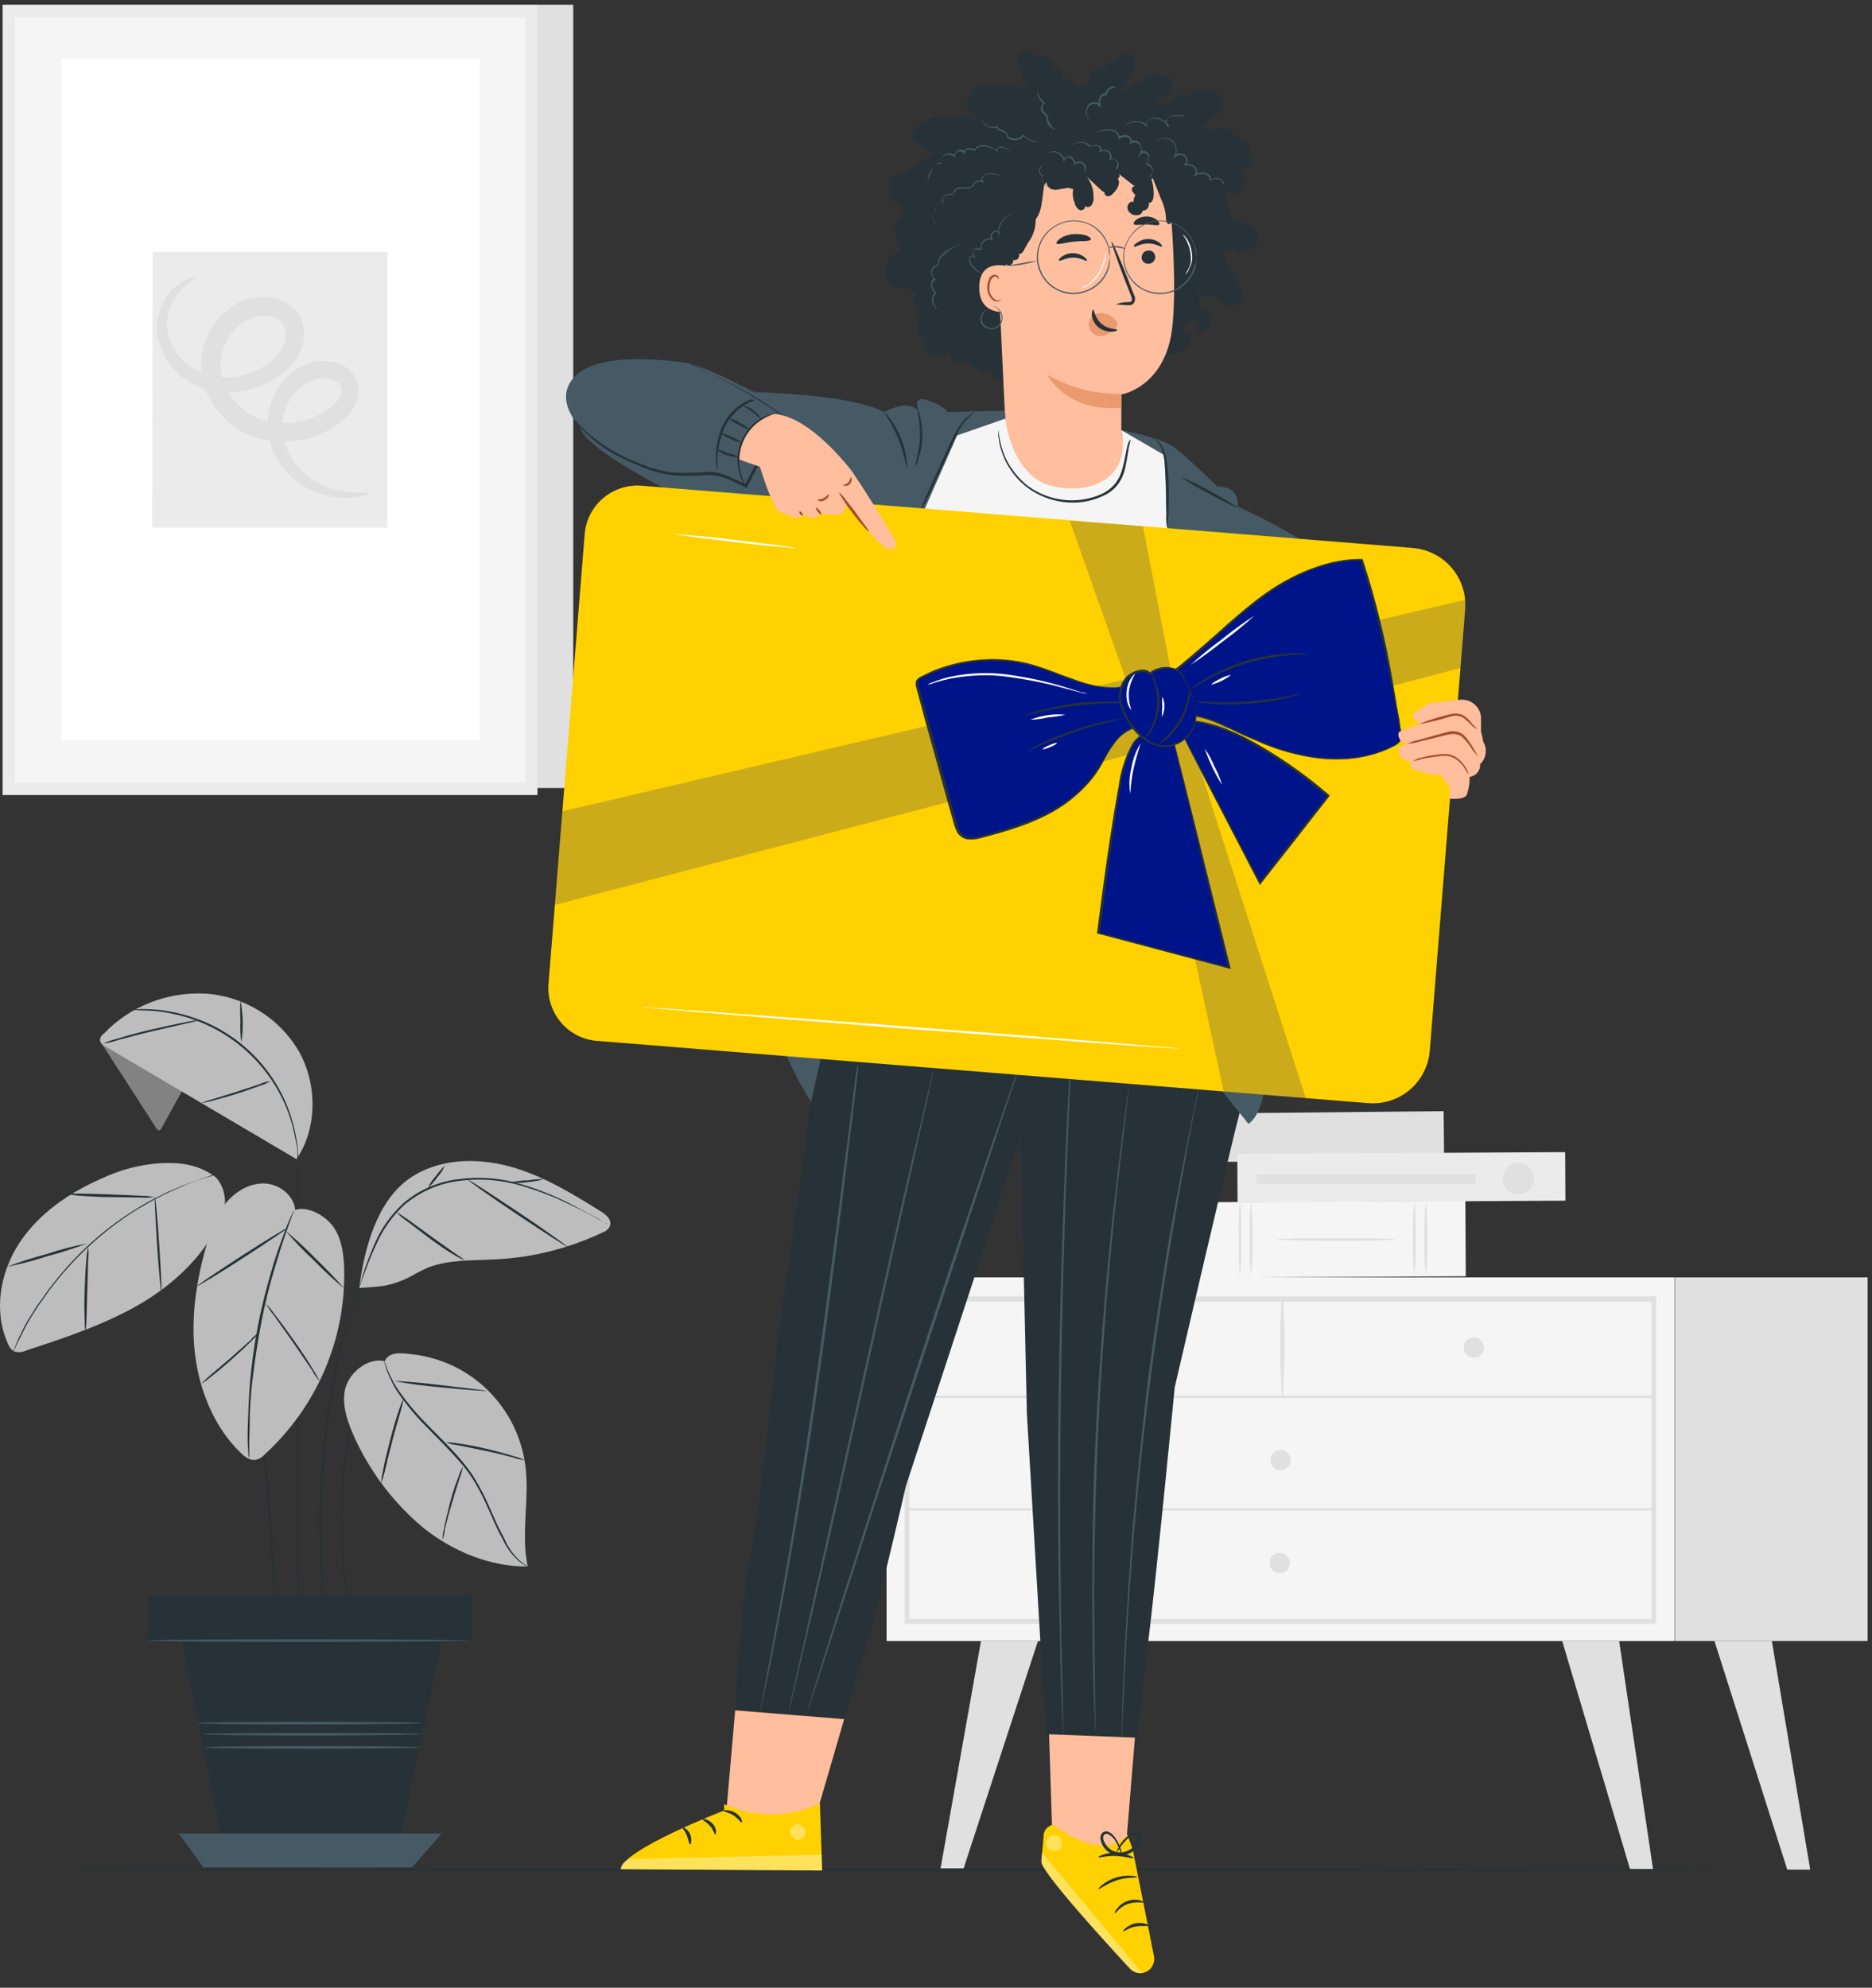 <svg width="97" height="103" viewBox="0 0 97 103" fill="none" xmlns="http://www.w3.org/2000/svg">
<rect x="0" y="0" width="97" height="103" fill="#333333" stroke="none"/>
<path d="M86.779 66.193H45.938V85.036H86.779V66.193Z" fill="#F5F5F5"/>
<path d="M85.818 84.144H46.875V67.176H85.818V84.144ZM47.127 83.892H85.567V67.451H47.127V83.892Z" fill="#E0E0E0"/>
<path d="M96.772 66.193H86.802V85.036H96.772V66.193Z" fill="#E0E0E0"/>
<path d="M47.013 72.436H85.704C85.727 72.436 85.75 72.413 85.75 72.368C85.75 72.345 85.727 72.322 85.704 72.322H47.013C46.99 72.322 46.967 72.345 46.967 72.39C46.967 72.413 46.99 72.436 47.013 72.436Z" fill="#E0E0E0"/>
<path d="M66.473 72.39C66.587 70.675 66.587 68.983 66.496 67.268C66.496 67.245 66.473 67.222 66.45 67.222C66.427 67.222 66.404 67.245 66.404 67.268C66.313 68.983 66.313 70.675 66.427 72.39C66.427 72.413 66.45 72.436 66.473 72.436C66.45 72.413 66.473 72.413 66.473 72.39Z" fill="#E0E0E0"/>
<path d="M76.9 69.829C76.9 70.126 76.671 70.355 76.374 70.355C76.077 70.355 75.848 70.126 75.848 69.829C75.848 69.532 76.077 69.303 76.374 69.303C76.648 69.303 76.9 69.532 76.9 69.829Z" fill="#E0E0E0"/>
<path d="M56.594 69.829C56.594 70.126 56.365 70.355 56.068 70.355C55.771 70.355 55.542 70.126 55.542 69.829C55.542 69.532 55.771 69.303 56.068 69.303C56.343 69.303 56.594 69.532 56.594 69.829Z" fill="#E0E0E0"/>
<path d="M66.884 75.66C66.884 75.957 66.656 76.186 66.359 76.186C66.061 76.186 65.832 75.957 65.832 75.66C65.832 75.363 66.061 75.134 66.359 75.134C66.633 75.134 66.884 75.386 66.884 75.66Z" fill="#E0E0E0"/>
<path d="M50.831 85.036L48.728 96.859H49.917L53.781 85.036H50.831Z" fill="#E0E0E0"/>
<path d="M83.898 85.036L85.658 96.881H84.469L80.948 85.036H83.898Z" fill="#E0E0E0"/>
<path d="M91.81 85.036L93.799 96.881H92.61L88.837 85.036H91.81Z" fill="#E0E0E0"/>
<path d="M66.838 80.988C66.838 81.286 66.61 81.514 66.313 81.514C66.015 81.514 65.787 81.286 65.787 80.988C65.787 80.691 66.015 80.462 66.313 80.462C66.61 80.462 66.838 80.714 66.838 80.988Z" fill="#E0E0E0"/>
<path d="M47.013 78.267H85.704C85.727 78.267 85.75 78.244 85.75 78.199C85.75 78.176 85.727 78.153 85.704 78.153H47.013C46.99 78.153 46.967 78.176 46.967 78.221C46.967 78.244 46.99 78.267 47.013 78.267Z" fill="#E0E0E0"/>
<path d="M74.803 57.577L62.455 57.7L62.481 60.215L74.828 60.092L74.803 57.577Z" fill="#E0E0E0"/>
<path d="M75.93 62.225L62.164 62.297L62.185 66.207L75.951 66.135L75.93 62.225Z" fill="#F5F5F5"/>
<path d="M73.287 66.125C73.219 65.484 73.196 64.821 73.219 64.181C73.196 63.541 73.219 62.878 73.287 62.237C73.356 62.878 73.379 63.541 73.356 64.181C73.379 64.821 73.356 65.462 73.287 66.125Z" fill="#E0E0E0"/>
<path d="M73.882 66.125C73.813 65.484 73.79 64.821 73.813 64.181C73.79 63.541 73.813 62.878 73.882 62.237C73.95 62.878 73.973 63.541 73.95 64.181C73.973 64.821 73.95 65.462 73.882 66.125Z" fill="#E0E0E0"/>
<path d="M64.254 66.125C64.186 65.484 64.163 64.821 64.186 64.181C64.163 63.541 64.186 62.878 64.254 62.237C64.323 62.878 64.346 63.541 64.323 64.181C64.346 64.821 64.323 65.462 64.254 66.125Z" fill="#E0E0E0"/>
<path d="M64.826 66.125C64.758 65.484 64.735 64.821 64.758 64.181C64.735 63.541 64.758 62.878 64.826 62.237C64.895 62.878 64.918 63.541 64.895 64.181C64.918 64.821 64.895 65.462 64.826 66.125Z" fill="#E0E0E0"/>
<path d="M66.107 64.227C66.107 64.181 67.502 64.158 69.217 64.158C70.932 64.158 72.327 64.181 72.327 64.227C72.327 64.272 70.932 64.295 69.217 64.295C67.502 64.295 66.107 64.25 66.107 64.227Z" fill="#E0E0E0"/>
<path d="M81.102 59.701L64.112 59.79L64.125 62.305L81.115 62.217L81.102 59.701Z" fill="#EBEBEB"/>
<path d="M78.684 61.894C78.227 61.894 77.861 61.551 77.861 61.094C77.861 60.636 78.204 60.27 78.661 60.27C79.118 60.27 79.484 60.614 79.484 61.071C79.484 61.528 79.141 61.894 78.684 61.894Z" fill="#E0E0E0"/>
<path d="M76.466 60.842H65.101V61.345H76.466V60.842Z" fill="#E0E0E0"/>
<path d="M29.702 0.244H27.827V40.833H29.702V0.244Z" fill="#E0E0E0"/>
<path d="M0.477 0.564H27.507C27.53 0.564 27.53 0.587 27.53 0.587V40.856C27.53 40.879 27.507 40.879 27.507 40.879H0.477C0.455 40.879 0.455 40.856 0.455 40.856V0.587C0.455 0.564 0.455 0.564 0.477 0.564Z" fill="#F5F5F5"/>
<path d="M27.827 41.199H0.157C0.134 41.199 0.134 41.176 0.134 41.176V0.267C0.134 0.267 0.134 0.244 0.157 0.244H27.827C27.85 0.244 27.85 0.267 27.85 0.267V41.176C27.85 41.176 27.85 41.199 27.827 41.199ZM0.798 40.559H27.186C27.209 40.559 27.209 40.536 27.209 40.536V0.907C27.209 0.884 27.186 0.884 27.186 0.884H0.798C0.775 0.884 0.775 0.907 0.775 0.907V40.536C0.752 40.559 0.775 40.559 0.798 40.559C0.775 40.559 0.775 40.559 0.798 40.559Z" fill="#EBEBEB"/>
<path d="M3.199 3.034H24.831C24.854 3.034 24.854 3.057 24.854 3.057V38.318C24.854 38.341 24.831 38.341 24.831 38.341H3.199C3.176 38.341 3.176 38.318 3.176 38.318V3.079C3.176 3.057 3.176 3.034 3.199 3.034Z" fill="white"/>
<path d="M7.909 13.049H20.052C20.052 13.049 20.075 13.049 20.075 13.072V27.319C20.075 27.319 20.075 27.341 20.052 27.341H7.909C7.909 27.341 7.886 27.341 7.886 27.319L7.909 13.049C7.909 13.072 7.909 13.049 7.909 13.049Z" fill="#EBEBEB"/>
<path d="M19.114 25.581C19.137 25.627 18.52 25.901 17.377 25.764C16.668 25.672 16.005 25.398 15.433 24.986C14.655 24.415 14.107 23.568 13.924 22.608C13.695 21.396 14.129 20.161 15.067 19.361C15.319 19.132 15.616 18.972 15.936 18.858C16.279 18.721 16.668 18.675 17.034 18.721C17.445 18.766 17.834 18.926 18.131 19.201C18.474 19.521 18.634 20.001 18.566 20.481C18.474 20.893 18.268 21.282 17.971 21.579C17.697 21.853 17.399 22.082 17.056 22.265C16.393 22.631 15.639 22.86 14.861 22.882C14.038 22.928 13.238 22.745 12.529 22.357C11.797 21.945 11.202 21.327 10.814 20.573C10.425 19.795 10.31 18.926 10.516 18.08C10.699 17.257 11.18 16.548 11.82 16.022C12.14 15.771 12.529 15.588 12.917 15.473C13.329 15.359 13.741 15.359 14.152 15.428C14.587 15.519 14.998 15.748 15.296 16.068C15.593 16.388 15.753 16.823 15.753 17.257C15.753 17.669 15.662 18.057 15.456 18.4C15.273 18.721 15.044 18.995 14.77 19.247C14.267 19.681 13.672 19.978 13.055 20.161C12.46 20.321 11.843 20.39 11.248 20.298C10.676 20.23 10.15 20.024 9.67 19.704C8.847 19.155 8.298 18.286 8.161 17.326C8.07 16.594 8.275 15.862 8.71 15.268C8.961 14.902 9.327 14.627 9.739 14.444C10.013 14.33 10.173 14.33 10.196 14.376C10.219 14.421 10.059 14.444 9.83 14.604C9.51 14.833 9.236 15.13 9.03 15.473C8.71 15.999 8.573 16.617 8.687 17.234C8.847 18.012 9.327 18.698 10.036 19.109C10.882 19.59 11.888 19.704 12.803 19.384C13.306 19.224 13.786 18.949 14.175 18.606C14.564 18.286 14.815 17.806 14.815 17.303C14.815 16.823 14.45 16.434 13.992 16.388C13.718 16.342 13.466 16.365 13.192 16.434C12.917 16.525 12.666 16.663 12.437 16.823C11.957 17.211 11.637 17.737 11.5 18.332C11.362 18.949 11.431 19.59 11.728 20.138C12.026 20.71 12.483 21.19 13.032 21.51C13.581 21.808 14.198 21.968 14.838 21.922C15.456 21.899 16.073 21.739 16.622 21.442C16.873 21.305 17.125 21.145 17.331 20.939C17.514 20.779 17.628 20.573 17.697 20.344C17.742 20.184 17.674 20.001 17.559 19.864C17.399 19.727 17.194 19.635 16.965 19.612C16.736 19.59 16.508 19.59 16.279 19.681C16.05 19.772 15.822 19.887 15.639 20.024C14.884 20.619 14.518 21.556 14.655 22.517C14.793 23.317 15.204 24.049 15.822 24.575C16.302 24.986 16.873 25.261 17.491 25.398C18.497 25.627 19.114 25.489 19.114 25.581Z" fill="#E0E0E0"/>
<path d="M24.42 82.727H7.704V85.013H24.42V82.727Z" fill="#263238"/>
<path d="M24.442 85.059H7.681V82.704H24.442V85.059ZM7.726 84.991H24.374V82.75H7.726V84.991Z" fill="#263238"/>
<path d="M9.259 84.259L11.66 96.127H20.555L22.887 85.036L9.259 84.259Z" fill="#263238"/>
<path d="M9.259 95.006L10.539 96.767H21.355L22.887 95.006H9.259Z" fill="#455A64"/>
<path d="M15.433 84.602C15.387 84.602 15.364 79.113 15.341 72.322C15.318 65.53 15.341 60.042 15.364 60.042C15.387 60.042 15.433 65.53 15.456 72.322C15.479 79.113 15.479 84.602 15.433 84.602Z" fill="#263238"/>
<path d="M19.16 70.858C19.16 70.904 19.137 70.95 19.114 70.996C19.069 71.087 19.023 71.201 18.977 71.362C18.954 71.43 18.909 71.522 18.863 71.613L18.748 71.933C18.703 72.047 18.657 72.162 18.611 72.299C18.566 72.436 18.52 72.573 18.497 72.711C18.291 73.397 18.154 74.083 18.04 74.769C17.902 75.615 17.834 76.461 17.788 77.33C17.719 78.885 17.765 80.44 17.925 81.995C17.971 82.589 18.04 83.07 18.085 83.413C18.108 83.573 18.108 83.687 18.131 83.801C18.131 83.847 18.131 83.893 18.131 83.939C18.108 83.893 18.108 83.847 18.108 83.801C18.085 83.71 18.062 83.573 18.04 83.413C17.994 83.07 17.925 82.612 17.857 81.995C17.674 80.44 17.628 78.862 17.697 77.307C17.742 76.438 17.834 75.592 17.971 74.746C18.085 74.06 18.245 73.351 18.474 72.688C18.52 72.551 18.566 72.413 18.611 72.276L18.748 71.91C18.794 71.796 18.84 71.704 18.863 71.59C18.886 71.476 18.954 71.407 18.977 71.339L19.137 70.996C19.114 70.927 19.137 70.904 19.16 70.858Z" fill="#263238"/>
<path d="M18.726 66.422C18.703 66.491 18.703 66.537 18.68 66.605L18.497 67.108C18.451 67.223 18.428 67.337 18.36 67.474L18.223 67.909C18.131 68.229 18.017 68.595 17.902 69.006C17.857 69.212 17.788 69.418 17.742 69.647L17.582 70.333C17.468 70.813 17.376 71.339 17.285 71.865C17.102 72.962 16.942 74.151 16.828 75.432C16.713 76.713 16.668 77.925 16.668 79.022C16.668 80.12 16.668 81.126 16.713 81.972C16.736 82.384 16.759 82.772 16.782 83.093C16.805 83.413 16.828 83.71 16.851 83.939C16.873 84.167 16.873 84.35 16.896 84.488C16.896 84.556 16.896 84.625 16.896 84.671C16.873 84.602 16.873 84.556 16.873 84.488C16.851 84.35 16.828 84.167 16.805 83.962C16.782 83.733 16.759 83.436 16.713 83.115C16.668 82.795 16.645 82.407 16.645 81.995C16.599 81.149 16.576 80.166 16.553 79.045C16.53 77.925 16.599 76.713 16.713 75.432C16.828 74.151 16.988 72.94 17.171 71.842C17.285 71.293 17.376 70.79 17.491 70.287L17.651 69.601C17.719 69.372 17.765 69.166 17.834 68.961C17.948 68.549 18.062 68.183 18.154 67.886C18.2 67.726 18.245 67.589 18.291 67.451L18.428 67.085C18.52 66.88 18.566 66.697 18.634 66.582C18.657 66.514 18.68 66.468 18.726 66.422Z" fill="#263238"/>
<path d="M14.381 85.585C14.381 85.562 14.381 85.539 14.381 85.516C14.381 85.471 14.381 85.402 14.358 85.334C14.335 85.151 14.335 84.922 14.312 84.602C14.267 83.962 14.221 83.047 14.152 81.926C14.015 79.662 13.786 76.552 13.421 73.1C13.238 71.385 13.009 69.761 12.757 68.275C12.643 67.543 12.529 66.834 12.392 66.171C12.254 65.508 12.14 64.913 12.026 64.364C11.911 63.815 11.797 63.312 11.706 62.878C11.614 62.443 11.523 62.055 11.431 61.757C11.34 61.46 11.294 61.209 11.248 61.048C11.225 60.98 11.225 60.911 11.202 60.865C11.202 60.843 11.202 60.82 11.202 60.797C11.202 60.82 11.225 60.843 11.225 60.865C11.248 60.911 11.248 60.98 11.271 61.048C11.317 61.209 11.385 61.46 11.454 61.757C11.523 62.055 11.637 62.443 11.751 62.878C11.866 63.312 11.98 63.815 12.094 64.364C12.209 64.913 12.346 65.53 12.483 66.171C12.62 66.811 12.735 67.52 12.872 68.275C13.1 69.761 13.329 71.385 13.535 73.1C13.924 76.53 14.107 79.662 14.244 81.926C14.312 83.07 14.358 83.984 14.381 84.602C14.381 84.922 14.404 85.151 14.404 85.334C14.404 85.402 14.404 85.471 14.404 85.516C14.404 85.539 14.381 85.562 14.381 85.585Z" fill="#263238"/>
<path d="M15.295 62.695C15.227 61.917 14.427 61.323 13.649 61.323C12.871 61.323 12.14 61.78 11.659 62.398C11.202 63.038 10.882 63.77 10.699 64.524C10.173 66.354 9.876 68.297 10.105 70.172C10.333 72.047 11.088 73.945 12.46 75.272C12.689 75.501 12.963 75.706 13.283 75.638C13.443 75.592 13.603 75.501 13.718 75.363C16.416 72.894 17.925 69.395 17.834 65.736C17.811 65.004 17.719 64.273 17.331 63.655C16.942 63.038 15.982 62.466 15.295 62.695Z" fill="#BDBDBD"/>
<path d="M9.464 56.475C9.099 57.138 8.733 57.801 8.367 58.465C8.344 58.51 8.298 58.556 8.252 58.579C8.207 58.602 8.161 58.533 8.115 58.487L5.211 53.983L5.874 53.594L9.464 56.475Z" fill="#828282"/>
<path d="M15.364 60.065L5.44 54.211C5.325 54.165 5.234 54.074 5.188 53.959C5.165 53.8 5.234 53.662 5.371 53.571C6.743 52.13 8.687 51.376 10.676 51.49C12.666 51.627 14.472 52.748 15.479 54.463C16.439 56.155 16.462 58.441 15.364 60.065Z" fill="#BDBDBD"/>
<path d="M6.857 52.336C6.903 52.336 6.949 52.313 6.995 52.313C7.086 52.313 7.2 52.29 7.361 52.29C7.818 52.29 8.275 52.313 8.733 52.404C9.419 52.519 10.082 52.724 10.722 52.999C12.917 53.982 14.564 55.903 15.181 58.213C15.296 58.647 15.387 59.105 15.433 59.585C15.433 59.676 15.456 59.768 15.456 59.882C15.456 59.974 15.433 60.042 15.387 60.111C15.41 59.951 15.433 59.768 15.41 59.608C15.341 59.15 15.25 58.716 15.135 58.258C14.289 55.286 11.82 53.045 8.755 52.496C8.298 52.404 7.841 52.359 7.383 52.359C7.04 52.336 6.857 52.336 6.857 52.336Z" fill="#263238"/>
<path d="M14.015 56.018C13.855 56.109 13.695 56.2 13.512 56.246C13.192 56.361 12.757 56.521 12.254 56.681C11.751 56.841 11.294 56.955 10.974 57.047C10.791 57.092 10.608 57.138 10.425 57.161C10.585 57.092 10.768 57.024 10.951 56.978L12.209 56.589L13.466 56.178C13.649 56.086 13.832 56.04 14.015 56.018Z" fill="#263238"/>
<path d="M12.46 51.81C12.597 52.542 12.62 53.296 12.506 54.028C12.46 53.662 12.437 53.296 12.46 52.908C12.437 52.542 12.437 52.176 12.46 51.81Z" fill="#263238"/>
<path d="M5.348 54.074C5.577 53.959 5.828 53.891 6.08 53.822C6.537 53.685 7.155 53.502 7.864 53.342C8.572 53.182 9.213 53.045 9.67 52.953C9.922 52.907 10.173 52.862 10.425 52.839C10.173 52.907 9.944 52.976 9.693 53.022C9.236 53.136 8.595 53.273 7.909 53.433C7.223 53.593 6.583 53.776 6.126 53.891C5.851 53.982 5.6 54.051 5.348 54.074Z" fill="#263238"/>
<path d="M11.179 61.003C10.333 60.363 9.419 60.225 8.344 60.271C7.269 60.34 6.217 60.614 5.257 61.072C3.587 61.803 2.01 62.878 1.003 64.41C-0.003 65.942 -0.346 67.955 0.409 69.624C0.477 69.807 0.592 69.944 0.752 70.036C0.935 70.081 1.141 70.081 1.324 69.99C3.222 69.372 5.142 68.732 6.903 67.772C8.664 66.811 10.242 65.439 11.202 63.678C11.454 63.267 11.591 62.787 11.66 62.306C11.66 61.849 11.522 61.369 11.179 61.003Z" fill="#BDBDBD"/>
<path d="M11.202 60.82C11.156 60.843 11.111 60.866 11.065 60.866L10.676 61.003L10.379 61.094L10.036 61.231C9.784 61.323 9.51 61.437 9.213 61.575L8.755 61.78C8.595 61.849 8.435 61.94 8.252 62.032C7.909 62.192 7.566 62.42 7.178 62.626C5.577 63.61 4.159 64.867 2.97 66.331C2.696 66.674 2.444 66.994 2.238 67.314C2.124 67.474 2.01 67.611 1.918 67.772L1.644 68.206C1.461 68.48 1.324 68.755 1.209 68.984L1.049 69.304C1.003 69.395 0.958 69.487 0.912 69.578L0.729 69.967C0.706 70.013 0.683 70.058 0.66 70.104C0.683 70.058 0.683 70.013 0.706 69.967L0.866 69.578C0.912 69.487 0.935 69.395 0.981 69.304C1.026 69.212 1.095 69.098 1.141 68.984C1.255 68.755 1.392 68.48 1.575 68.206L1.849 67.772C1.941 67.611 2.055 67.474 2.17 67.314C2.375 66.994 2.627 66.674 2.901 66.331C4.091 64.844 5.508 63.587 7.132 62.603C7.498 62.375 7.864 62.169 8.207 62.009C8.39 61.917 8.55 61.826 8.71 61.757L9.19 61.552C9.487 61.414 9.784 61.323 10.013 61.231C10.127 61.186 10.242 61.14 10.356 61.117L10.653 61.026L11.065 60.911C11.088 60.82 11.134 60.82 11.202 60.82Z" fill="#263238"/>
<path d="M4.525 64.433C3.839 64.684 3.153 64.913 2.444 65.096C1.758 65.324 1.049 65.507 0.34 65.645C1.026 65.393 1.712 65.164 2.421 64.981C3.107 64.753 3.793 64.57 4.525 64.433Z" fill="#263238"/>
<path d="M4.433 69.006C4.388 68.8 4.388 68.572 4.388 68.366C4.365 67.954 4.365 67.406 4.388 66.811C4.411 66.216 4.433 65.645 4.479 65.256C4.479 65.05 4.525 64.822 4.571 64.616C4.594 64.822 4.594 65.05 4.571 65.256C4.548 65.691 4.548 66.216 4.525 66.811C4.502 67.406 4.502 67.931 4.479 68.366C4.479 68.572 4.456 68.8 4.433 69.006Z" fill="#263238"/>
<path d="M8.367 67.017C8.344 67.017 8.229 65.896 8.138 64.501C8.047 63.106 8.001 61.986 8.024 61.986C8.047 61.986 8.161 63.106 8.252 64.501C8.344 65.896 8.39 67.017 8.367 67.017Z" fill="#263238"/>
<path d="M3.473 61.871C3.702 61.849 3.908 61.849 4.136 61.849C4.548 61.849 5.119 61.871 5.737 61.894C6.354 61.917 6.926 61.94 7.338 61.963C7.566 61.963 7.772 61.986 8.001 62.032C7.772 62.054 7.566 62.077 7.338 62.054C6.926 62.054 6.354 62.032 5.737 62.032C5.119 62.032 4.548 61.986 4.136 61.963C3.908 61.94 3.679 61.917 3.473 61.871Z" fill="#263238"/>
<path d="M12.894 75.546C12.894 75.501 12.872 75.455 12.872 75.409C12.872 75.318 12.872 75.181 12.849 75.02C12.826 74.677 12.826 74.22 12.849 73.626C12.872 73.031 12.894 72.322 12.963 71.545C13.032 70.767 13.146 69.898 13.306 69.006C13.466 68.115 13.672 67.269 13.878 66.514C14.084 65.759 14.289 65.073 14.495 64.524C14.701 63.953 14.861 63.518 14.998 63.198C15.067 63.061 15.113 62.947 15.158 62.855C15.181 62.809 15.204 62.764 15.227 62.741C15.227 62.786 15.204 62.832 15.181 62.878C15.135 62.969 15.113 63.084 15.044 63.244C14.93 63.564 14.77 63.998 14.587 64.57C14.404 65.142 14.198 65.805 13.992 66.56C13.786 67.314 13.603 68.16 13.443 69.052C13.283 69.944 13.169 70.79 13.077 71.567C12.986 72.345 12.94 73.054 12.94 73.648C12.94 74.243 12.894 74.723 12.917 75.043C12.917 75.203 12.917 75.318 12.917 75.432C12.917 75.455 12.917 75.501 12.894 75.546Z" fill="#263238"/>
<path d="M13.42 69.052C13.306 69.212 13.169 69.349 13.032 69.486C12.78 69.738 12.414 70.081 12.003 70.447C11.591 70.812 11.202 71.133 10.905 71.361C10.745 71.499 10.585 71.613 10.425 71.704C10.562 71.567 10.699 71.43 10.859 71.293L11.934 70.378L12.986 69.441C13.1 69.28 13.26 69.166 13.42 69.052Z" fill="#263238"/>
<path d="M16.576 71.591C16.416 71.408 16.279 71.202 16.165 70.996L15.181 69.555L14.175 68.138C14.015 67.955 13.901 67.749 13.763 67.543C13.924 67.703 14.084 67.886 14.221 68.092C14.495 68.435 14.861 68.938 15.25 69.487C15.639 70.035 15.982 70.561 16.21 70.95C16.347 71.156 16.462 71.362 16.576 71.591Z" fill="#263238"/>
<path d="M14.93 63.609C14.953 63.632 13.901 64.341 12.597 65.187C11.294 66.033 10.219 66.674 10.196 66.651C10.173 66.628 11.225 65.919 12.529 65.073C13.832 64.227 14.907 63.587 14.93 63.609Z" fill="#263238"/>
<path d="M17.857 66.788C17.308 66.331 16.782 65.85 16.279 65.325C15.753 64.844 15.25 64.318 14.792 63.77C15.341 64.227 15.867 64.707 16.37 65.233C16.896 65.736 17.399 66.262 17.857 66.788Z" fill="#263238"/>
<path d="M18.611 66.743L19.503 66.674C20.143 66.628 20.761 66.422 21.31 66.125C21.584 65.965 21.858 65.828 22.156 65.691C23.276 65.256 24.511 65.325 25.7 65.256C27.644 65.165 29.565 64.662 31.326 63.816C31.44 63.77 31.509 63.678 31.577 63.587C31.76 63.244 31.417 62.947 31.12 62.764C29.61 61.826 28.078 60.889 26.363 60.431C24.648 59.974 22.705 60.042 21.241 61.048C19.526 62.238 18.886 64.662 18.611 66.743Z" fill="#BDBDBD"/>
<path d="M31.6 63.472C31.554 63.449 31.486 63.426 31.44 63.404L31.005 63.175C30.64 62.969 30.113 62.695 29.427 62.374C28.65 61.986 27.827 61.688 27.004 61.437C25.974 61.14 24.9 61.048 23.848 61.185C22.796 61.3 21.79 61.734 20.967 62.42C20.326 63.015 19.823 63.724 19.48 64.524C19.16 65.187 18.977 65.759 18.817 66.148L18.657 66.605C18.634 66.651 18.611 66.719 18.588 66.765C18.588 66.719 18.611 66.651 18.634 66.605C18.68 66.491 18.726 66.331 18.771 66.148C18.954 65.576 19.16 65.027 19.389 64.501C19.732 63.678 20.235 62.969 20.898 62.352C21.721 61.643 22.75 61.208 23.825 61.094C24.9 60.957 25.997 61.048 27.026 61.368C27.872 61.62 28.673 61.94 29.45 62.329C30.113 62.672 30.64 62.969 31.005 63.152L31.417 63.404C31.486 63.426 31.554 63.449 31.6 63.472Z" fill="#263238"/>
<path d="M29.45 64.638C29.427 64.661 28.261 63.907 26.821 62.946C25.38 61.986 24.259 61.185 24.259 61.14C24.259 61.094 25.449 61.871 26.889 62.832C28.33 63.792 29.45 64.615 29.45 64.638Z" fill="#263238"/>
<path d="M28.193 61.094C27.918 61.186 27.621 61.231 27.346 61.254C27.049 61.3 26.775 61.3 26.477 61.254C26.752 61.209 27.049 61.163 27.346 61.163C27.621 61.117 27.895 61.094 28.193 61.094Z" fill="#263238"/>
<path d="M23.047 60.408C22.956 60.637 22.819 60.82 22.659 61.003C22.521 61.209 22.361 61.392 22.178 61.552C22.27 61.323 22.407 61.14 22.567 60.957C22.704 60.774 22.864 60.568 23.047 60.408Z" fill="#263238"/>
<path d="M24.099 65.325C23.894 65.233 23.711 65.141 23.528 65.027C23.185 64.821 22.727 64.524 22.247 64.158C21.767 63.792 21.333 63.472 21.012 63.221C20.829 63.106 20.669 62.946 20.532 62.809C20.715 62.901 20.898 63.038 21.081 63.152L22.339 64.067C22.819 64.41 23.276 64.73 23.596 64.959C23.779 65.073 23.939 65.187 24.099 65.325Z" fill="#263238"/>
<path d="M19.937 70.538C19.091 70.31 18.062 71.133 17.879 72.002C17.696 72.871 18.04 73.763 18.405 74.563C19.229 76.347 20.441 77.925 21.95 79.182C23.482 80.394 25.403 81.195 27.346 81.172C26.981 79.502 27.438 77.742 27.232 76.027C26.866 72.939 24.419 70.493 21.309 70.172C20.784 70.104 20.143 70.035 19.937 70.538Z" fill="#BDBDBD"/>
<path d="M27.347 81.172C27.301 81.149 27.255 81.149 27.232 81.126C27.118 81.058 27.004 80.989 26.912 80.92C26.546 80.6 26.272 80.234 26.066 79.8C25.929 79.548 25.769 79.251 25.632 78.931C25.494 78.611 25.334 78.268 25.174 77.902C25.014 77.536 24.808 77.17 24.603 76.804C24.374 76.438 24.122 76.073 23.825 75.752C23.231 75.066 22.613 74.472 22.064 73.9C21.561 73.397 21.127 72.871 20.715 72.299C20.441 71.911 20.235 71.499 20.052 71.042C20.006 70.882 19.96 70.767 19.938 70.676C19.915 70.63 19.915 70.584 19.915 70.539C19.915 70.539 19.983 70.722 20.098 71.019C20.281 71.453 20.509 71.865 20.784 72.231C21.195 72.802 21.653 73.328 22.133 73.809C22.682 74.38 23.299 74.952 23.894 75.661C24.191 76.004 24.442 76.347 24.671 76.736C24.877 77.102 25.083 77.467 25.243 77.833C25.403 78.199 25.563 78.542 25.7 78.862C25.837 79.182 25.997 79.457 26.135 79.731C26.318 80.166 26.592 80.555 26.935 80.875C27.187 81.08 27.37 81.172 27.347 81.172Z" fill="#263238"/>
<path d="M22.933 79.799C22.933 79.594 22.956 79.411 23.002 79.228C23.07 78.885 23.185 78.382 23.322 77.856C23.459 77.33 23.619 76.85 23.756 76.529C23.802 76.346 23.894 76.163 23.985 76.003C23.962 76.186 23.894 76.392 23.825 76.575C23.711 76.918 23.573 77.376 23.413 77.901C23.253 78.427 23.139 78.908 23.048 79.251C23.048 79.411 23.002 79.594 22.933 79.799Z" fill="#263238"/>
<path d="M27.186 75.661C26.981 75.638 26.775 75.592 26.592 75.524C26.226 75.432 25.723 75.295 25.151 75.181C24.58 75.066 24.077 74.952 23.688 74.883C23.482 74.86 23.276 74.815 23.093 74.746C23.299 74.746 23.505 74.746 23.711 74.792C24.077 74.838 24.602 74.929 25.174 75.066C25.746 75.203 26.249 75.341 26.615 75.455C26.798 75.501 27.004 75.569 27.186 75.661Z" fill="#263238"/>
<path d="M19.755 76.872C19.755 76.644 19.8 76.415 19.846 76.209C19.915 75.798 20.052 75.249 20.212 74.631C20.372 74.014 20.532 73.465 20.669 73.076C20.738 72.871 20.806 72.642 20.921 72.459C20.875 72.688 20.829 72.894 20.761 73.122C20.646 73.534 20.486 74.06 20.326 74.677C20.166 75.294 20.029 75.843 19.938 76.255C19.892 76.438 19.823 76.644 19.755 76.872Z" fill="#263238"/>
<path d="M25.22 72.07C25.22 72.093 24.145 72.025 22.842 71.887C22.041 71.819 21.264 71.727 20.463 71.567C20.463 71.544 21.538 71.613 22.842 71.773C24.145 71.933 25.22 72.047 25.22 72.07Z" fill="#263238"/>
<path d="M24.442 85.013C24.442 85.036 20.692 85.082 16.05 85.082C11.408 85.082 7.658 85.059 7.658 85.013C7.658 84.968 11.408 84.945 16.05 84.945C20.692 84.945 24.442 84.991 24.442 85.013Z" fill="#455A64"/>
<path d="M21.835 89.862C21.835 89.884 19.297 89.93 16.187 89.93C13.077 89.93 10.539 89.907 10.539 89.862C10.539 89.816 13.077 89.793 16.187 89.793C19.297 89.793 21.835 89.816 21.835 89.862Z" fill="#455A64"/>
<path d="M21.744 90.548C21.744 90.57 19.252 90.616 16.187 90.616C13.123 90.616 10.631 90.593 10.631 90.548C10.631 90.502 13.123 90.479 16.187 90.479C19.252 90.479 21.744 90.502 21.744 90.548Z" fill="#455A64"/>
<path d="M21.927 89.29C21.927 89.313 19.32 89.358 16.073 89.358C12.826 89.358 10.242 89.335 10.242 89.29C10.242 89.244 12.849 89.221 16.073 89.221C19.297 89.221 21.927 89.244 21.927 89.29Z" fill="#455A64"/>
<path d="M90.209 96.881C90.209 96.904 70.589 96.95 46.418 96.95C22.247 96.95 2.604 96.927 2.604 96.881C2.604 96.835 22.224 96.812 46.418 96.812C70.612 96.812 90.209 96.835 90.209 96.881Z" fill="#263238"/>
<path d="M42.37 93.794L43.742 89.083L38.094 88.626L37.614 94.114L39.306 95.189L42.37 93.794Z" fill="#FFBE9D"/>
<path d="M58.926 88.603L58.263 96.675L54.559 96.126L54.307 88.214L58.926 88.603Z" fill="#FFBE9D"/>
<path d="M54.559 94.549C54.559 94.549 57.051 96.561 58.423 95.075L58.698 95.852L59.795 101.363C59.864 101.729 59.658 102.095 59.315 102.209C59.041 102.301 58.766 102.209 58.56 102.004C57.554 100.929 53.895 96.95 53.964 96.447L54.078 95.121C54.078 94.846 54.284 94.617 54.559 94.549Z" fill="#FFD100"/>
<g opacity="0.6">
<path opacity="0.6" d="M59.178 102.232L53.987 95.989L53.964 96.287C53.918 96.607 54.056 96.744 54.193 96.95C54.604 97.59 55.771 99.008 58.538 102.026C58.675 102.186 58.926 102.278 59.178 102.232Z" fill="white"/>
</g>
<g opacity="0.6">
<path opacity="0.6" d="M54.879 95.189C55.039 95.326 55.085 95.578 54.97 95.761C54.833 95.921 54.582 95.966 54.399 95.852C54.216 95.738 54.147 95.486 54.284 95.281C54.399 95.098 54.65 95.029 54.856 95.166C54.879 95.189 54.902 95.212 54.925 95.235" fill="white"/>
</g>
<path d="M57.76 99.145C57.806 99.168 57.989 98.825 58.423 98.665C58.858 98.505 59.224 98.619 59.246 98.573C59.269 98.528 59.178 98.505 59.018 98.459C58.812 98.413 58.583 98.436 58.378 98.528C58.172 98.596 58.012 98.733 57.874 98.916C57.76 99.031 57.76 99.122 57.76 99.145Z" fill="#263238"/>
<path d="M58.195 100.083C58.218 100.106 58.469 99.9 58.835 99.831C59.201 99.763 59.521 99.831 59.521 99.786C59.521 99.74 59.224 99.58 58.789 99.671C58.377 99.786 58.172 100.06 58.195 100.083Z" fill="#263238"/>
<path d="M56.914 97.887C56.937 97.933 57.326 97.613 57.874 97.43C58.423 97.247 58.926 97.316 58.926 97.27C58.926 97.224 58.423 97.11 57.829 97.293C57.234 97.476 56.891 97.864 56.914 97.887Z" fill="#263238"/>
<path d="M56.914 96.241C56.937 96.286 57.326 96.149 57.829 96.172C58.332 96.195 58.721 96.332 58.743 96.286C58.766 96.241 58.378 96.035 57.829 96.012C57.28 95.989 56.891 96.195 56.914 96.241Z" fill="#263238"/>
<path d="M58.126 96.172C58.149 96.081 58.126 95.989 58.103 95.921C58.057 95.692 57.943 95.463 57.806 95.257C57.714 95.097 57.577 94.983 57.417 94.914C57.303 94.869 57.166 94.914 57.097 95.006C57.028 95.097 57.005 95.212 57.028 95.326C57.12 95.806 57.531 96.149 58.035 96.149C58.515 96.149 58.926 95.852 59.109 95.418C59.155 95.303 59.155 95.189 59.086 95.075C59.018 94.983 58.881 94.937 58.766 94.96C58.606 95.006 58.446 95.12 58.332 95.235C58.149 95.395 58.012 95.6 57.92 95.806C57.874 95.875 57.852 95.966 57.829 96.058C57.989 95.783 58.172 95.532 58.4 95.303C58.515 95.189 58.629 95.12 58.789 95.075C58.858 95.052 58.926 95.075 58.972 95.143C58.995 95.212 58.995 95.303 58.972 95.372C58.812 95.738 58.423 95.989 58.035 95.989C57.623 95.989 57.28 95.692 57.166 95.303C57.143 95.235 57.166 95.143 57.211 95.075C57.257 95.029 57.326 95.006 57.394 95.029C57.531 95.097 57.646 95.189 57.737 95.303C57.92 95.578 58.035 95.875 58.126 96.172Z" fill="#263238"/>
<path d="M59.978 41.725C59.978 41.908 62.631 47.762 62.631 47.762C62.631 47.762 65.238 53.89 64.277 57.48C63.751 59.47 60.87 71.887 60.87 71.887C60.87 71.887 59.955 81.377 59.452 85.47C59.041 88.9 58.926 90.044 58.926 90.044L54.193 89.861L53.209 73.259L52.889 58.875L46.944 76.986C46.944 76.986 45.663 82.589 44.977 84.944C44.291 87.299 43.742 89.06 43.742 89.06L38.094 88.603C38.094 88.603 38.414 82.817 38.872 80.691C39.329 78.564 40.198 70.355 40.198 70.355L42.805 51.375L44.52 46.435L46.509 41.382L59.978 41.725Z" fill="#263238"/>
<path d="M37.523 93.497V93.817C37.523 93.817 32.24 95.852 32.172 96.858L42.599 96.927L42.485 93.451C40.93 94.16 39.306 94.229 37.523 93.497Z" fill="#FFD100"/>
<g opacity="0.6">
<path opacity="0.6" d="M41.433 94.549C41.639 94.617 41.776 94.823 41.73 95.029C41.661 95.235 41.456 95.372 41.25 95.326C41.044 95.258 40.907 95.029 40.953 94.8C41.044 94.594 41.273 94.48 41.479 94.549" fill="white"/>
</g>
<g opacity="0.6">
<path opacity="0.6" d="M42.599 96.927L42.576 96.103L32.583 96.332C32.583 96.332 32.126 96.538 32.172 96.858L42.599 96.927Z" fill="white"/>
</g>
<path d="M37.5 93.84C37.5 93.885 37.751 93.908 38.003 94.068C38.254 94.228 38.392 94.457 38.437 94.434C38.483 94.411 38.414 94.114 38.094 93.931C37.774 93.748 37.477 93.794 37.5 93.84Z" fill="#263238"/>
<path d="M36.402 94.274C36.402 94.32 36.608 94.412 36.791 94.617C36.974 94.823 37.019 95.052 37.065 95.052C37.111 95.052 37.157 94.754 36.928 94.503C36.699 94.251 36.402 94.229 36.402 94.274Z" fill="#263238"/>
<path d="M35.762 95.578C35.807 95.578 35.876 95.326 35.762 95.052C35.648 94.778 35.396 94.663 35.373 94.709C35.35 94.755 35.51 94.892 35.602 95.144C35.693 95.395 35.716 95.578 35.762 95.578Z" fill="#263238"/>
<path d="M58.606 55.285C58.606 55.308 58.606 55.354 58.606 55.377C58.606 55.445 58.583 55.537 58.583 55.628C58.56 55.857 58.515 56.2 58.469 56.634C58.355 57.503 58.218 58.784 58.035 60.339C57.669 63.472 57.257 67.794 56.983 72.596C56.845 74.997 56.777 77.284 56.731 79.365C56.685 81.445 56.685 83.32 56.708 84.898C56.731 86.476 56.731 87.757 56.754 88.626C56.754 89.06 56.777 89.403 56.777 89.632V89.906C56.777 89.929 56.777 89.975 56.777 89.998C56.777 89.975 56.777 89.929 56.777 89.906C56.777 89.838 56.777 89.746 56.754 89.655C56.754 89.426 56.731 89.083 56.708 88.649C56.663 87.757 56.64 86.499 56.617 84.921C56.594 83.343 56.594 81.468 56.617 79.387C56.64 77.306 56.731 75.02 56.868 72.619C57.143 67.817 57.577 63.495 57.966 60.362C58.149 58.807 58.309 57.526 58.446 56.657C58.515 56.223 58.56 55.88 58.583 55.651C58.606 55.537 58.606 55.445 58.629 55.4C58.583 55.331 58.583 55.308 58.606 55.285Z" fill="#455A64"/>
<path d="M55.519 54.279C55.519 54.302 55.519 54.348 55.519 54.371C55.519 54.439 55.519 54.531 55.519 54.645C55.519 54.897 55.496 55.24 55.473 55.697C55.428 56.612 55.382 57.915 55.313 59.539C55.176 62.786 55.039 67.268 54.97 72.207C54.902 77.147 54.947 81.629 54.993 84.876C55.039 86.499 55.062 87.803 55.085 88.718C55.085 89.175 55.107 89.518 55.107 89.769C55.107 89.884 55.107 89.975 55.107 90.044C55.107 90.067 55.107 90.112 55.107 90.135C55.107 90.112 55.107 90.067 55.107 90.044C55.107 89.975 55.107 89.884 55.085 89.769C55.085 89.518 55.062 89.175 55.039 88.718C54.993 87.803 54.947 86.499 54.925 84.876C54.833 81.629 54.787 77.147 54.856 72.184C54.925 67.222 55.085 62.763 55.222 59.516C55.29 57.892 55.359 56.589 55.428 55.674C55.45 55.217 55.473 54.874 55.496 54.622C55.496 54.508 55.519 54.416 55.519 54.348C55.519 54.348 55.519 54.325 55.519 54.279Z" fill="#455A64"/>
<path d="M62.356 55.285C62.356 55.308 62.356 55.354 62.334 55.377L62.288 55.628C62.242 55.857 62.173 56.2 62.082 56.634C61.899 57.503 61.648 58.761 61.373 60.316C61.099 61.871 60.756 63.746 60.436 65.804C60.115 67.862 59.772 70.149 59.475 72.573C59.178 74.997 58.949 77.284 58.766 79.365C58.583 81.445 58.469 83.343 58.377 84.921C58.286 86.499 58.217 87.78 58.195 88.671C58.172 89.106 58.149 89.449 58.149 89.701C58.149 89.815 58.149 89.906 58.126 89.975C58.126 89.998 58.126 90.044 58.126 90.066C58.126 90.066 58.126 90.044 58.126 89.975C58.126 89.906 58.126 89.815 58.126 89.701C58.126 89.472 58.149 89.129 58.149 88.671C58.172 87.78 58.217 86.499 58.309 84.921C58.4 83.343 58.515 81.445 58.675 79.342C58.858 77.261 59.086 74.951 59.361 72.55C59.635 70.149 60.001 67.862 60.321 65.781C60.641 63.7 61.007 61.848 61.304 60.293C61.602 58.738 61.876 57.48 62.059 56.611C62.151 56.177 62.219 55.857 62.288 55.605C62.311 55.491 62.334 55.4 62.356 55.354C62.334 55.331 62.356 55.308 62.356 55.285Z" fill="#455A64"/>
<path d="M52.958 54.851C52.958 54.874 52.935 54.92 52.935 54.943C52.912 55.011 52.889 55.103 52.844 55.194C52.775 55.423 52.661 55.766 52.523 56.177L51.312 59.836C50.282 62.923 48.888 67.177 47.333 71.864C45.778 76.552 44.406 80.828 43.4 83.915C42.896 85.448 42.508 86.705 42.21 87.574C42.073 88.009 41.959 88.329 41.89 88.558C41.844 88.672 41.822 88.74 41.799 88.809C41.799 88.832 41.776 88.878 41.776 88.901C41.776 88.878 41.799 88.832 41.799 88.809L41.867 88.558C41.936 88.329 42.05 87.986 42.165 87.551C42.439 86.682 42.828 85.425 43.308 83.893C44.291 80.805 45.663 76.529 47.195 71.819C48.728 67.108 50.168 62.877 51.22 59.79C51.746 58.258 52.181 57.023 52.478 56.154L52.821 55.171L52.912 54.92C52.935 54.92 52.958 54.897 52.958 54.851Z" fill="#455A64"/>
<path d="M48.407 55.263C48.407 55.286 48.407 55.331 48.385 55.354L48.339 55.606C48.293 55.834 48.224 56.177 48.133 56.589L47.333 60.179C46.647 63.221 45.709 67.428 44.68 72.07C43.651 76.712 42.714 80.92 42.005 83.938L41.158 87.529C41.067 87.94 40.976 88.283 40.93 88.512L40.861 88.763C40.861 88.786 40.838 88.832 40.838 88.855C40.838 88.832 40.838 88.786 40.861 88.763L40.907 88.512C40.953 88.283 41.021 87.963 41.113 87.529C41.296 86.66 41.593 85.448 41.913 83.938C42.599 80.897 43.537 76.689 44.566 72.047C45.595 67.405 46.532 63.198 47.241 60.179C47.607 58.67 47.882 57.435 48.087 56.589C48.202 56.177 48.27 55.834 48.316 55.606L48.385 55.354C48.385 55.308 48.385 55.286 48.407 55.263Z" fill="#455A64"/>
<path d="M44.474 55.148C44.474 55.171 44.474 55.217 44.474 55.239C44.474 55.308 44.451 55.377 44.451 55.491C44.428 55.72 44.383 56.063 44.337 56.474C44.245 57.343 44.085 58.555 43.903 60.087C43.537 63.129 43.011 67.359 42.347 72.001C41.684 76.643 40.953 80.828 40.381 83.847C40.084 85.356 39.855 86.568 39.672 87.414C39.581 87.825 39.512 88.146 39.466 88.374C39.443 88.489 39.42 88.557 39.42 88.626C39.42 88.649 39.398 88.671 39.398 88.717C39.398 88.694 39.398 88.649 39.398 88.626C39.42 88.557 39.42 88.489 39.443 88.374C39.489 88.146 39.558 87.825 39.626 87.391L40.289 83.824C40.838 80.805 41.547 76.62 42.21 71.978C42.873 67.336 43.399 63.129 43.788 60.087C43.994 58.578 44.131 57.343 44.245 56.474C44.291 56.063 44.337 55.72 44.383 55.491C44.406 55.377 44.406 55.308 44.428 55.239C44.474 55.217 44.474 55.194 44.474 55.148Z" fill="#455A64"/>
<path d="M46.807 12.866C46.578 12.798 46.441 12.546 46.509 12.318C46.532 12.249 46.578 12.18 46.624 12.135C46.395 12.02 46.464 11.654 46.647 11.472C46.829 11.289 47.081 11.174 47.218 10.946C46.944 11.014 46.669 10.831 46.601 10.534C46.601 10.511 46.601 10.511 46.601 10.488C46.372 10.511 46.166 10.328 46.143 10.1C46.121 9.939 46.212 9.802 46.326 9.711C46.075 9.688 46.098 9.299 46.303 9.162C46.509 9.025 46.761 9.048 46.989 8.933C47.378 8.499 47.904 8.179 48.476 8.064L47.493 7.333C47.401 7.287 47.333 7.218 47.287 7.127C47.195 6.944 47.355 6.715 47.516 6.578C47.858 6.281 48.293 6.098 48.727 6.052C48.865 6.029 49.048 6.052 49.093 6.189C49.413 6.075 49.757 6.029 50.099 6.075C50.282 6.075 50.465 6.121 50.625 6.235C50.534 6.075 50.42 5.915 50.282 5.8C50.145 5.686 50.054 5.503 50.054 5.32C50.077 5.137 50.305 4.977 50.465 5.069C50.282 5 50.305 4.703 50.465 4.588C50.625 4.474 50.831 4.428 51.014 4.451C51.151 4.451 51.311 4.474 51.357 4.588C51.426 4.383 51.632 4.291 51.837 4.36C51.929 4.383 51.998 4.451 52.043 4.543C52.226 4.36 52.523 4.383 52.684 4.566L52.706 4.588C53.004 4.428 53.37 4.543 53.507 4.817C53.53 4.84 53.53 4.863 53.53 4.886L53.004 4.017C52.912 3.857 52.889 3.537 53.072 3.559C52.798 3.559 52.638 3.194 52.775 2.942C52.935 2.713 53.209 2.599 53.484 2.645L53.712 2.988C53.964 2.805 54.284 2.873 54.467 3.125C54.559 3.262 54.581 3.445 54.536 3.605C54.65 3.514 54.833 3.537 54.925 3.651C54.925 3.651 54.947 3.674 54.947 3.697C55.016 3.834 55.039 3.994 55.039 4.154C55.245 4.017 55.542 4.062 55.679 4.268C55.725 4.337 55.771 4.451 55.771 4.543C56.022 4.428 56.274 4.36 56.548 4.383C56.388 4.131 56.48 3.811 56.731 3.651C56.891 3.559 57.074 3.537 57.234 3.628C57.28 3.331 57.531 3.148 57.829 3.171C57.852 3.171 57.897 3.194 57.92 3.194C58.012 2.873 58.423 2.645 58.675 2.851C58.926 3.056 58.789 3.491 58.629 3.788C58.469 4.085 58.286 4.428 58.103 4.771L59.795 3.857C59.841 3.834 59.91 3.811 59.955 3.811C60.047 3.811 60.093 3.902 60.161 3.925C60.276 3.948 60.39 3.971 60.504 3.994C60.801 4.085 60.801 4.543 60.596 4.771C60.39 5 60.07 5.114 59.841 5.343L60.596 5.48C60.71 5.069 61.144 4.817 61.556 4.954C61.579 4.954 61.579 4.954 61.602 4.977C61.716 4.703 62.082 4.657 62.379 4.68C62.654 4.657 62.905 4.748 63.134 4.909C63.362 5.183 63.362 5.572 63.134 5.846C62.905 6.098 62.631 6.303 62.311 6.441C62.356 6.669 62.654 6.738 62.882 6.692C63.111 6.646 63.34 6.578 63.568 6.646C63.866 6.761 63.98 7.15 64.277 7.241C64.369 7.264 64.46 7.287 64.552 7.333C64.666 7.424 64.712 7.538 64.735 7.676C64.78 7.836 64.803 7.996 64.849 8.179C64.872 8.247 64.872 8.339 64.872 8.43C64.826 8.705 64.437 8.75 64.186 8.659C63.934 8.567 63.728 8.362 63.454 8.316C63.797 8.499 64.186 8.682 64.392 9.025C64.597 9.368 64.506 9.894 64.14 10.031C63.774 10.168 63.385 9.848 63.111 9.551C62.837 9.253 62.448 8.933 62.082 9.116" fill="#263238"/>
<path d="M47.355 12.638C47.127 12.501 46.829 12.569 46.692 12.798C46.647 12.867 46.624 12.958 46.624 13.049C46.075 13.187 45.778 13.758 45.915 14.284C45.961 14.49 46.075 14.65 46.235 14.787C46.464 14.97 46.898 14.993 46.944 14.696C47.035 14.947 47.241 15.13 47.493 15.176C47.264 15.542 47.378 15.999 47.744 16.228C47.767 16.251 47.79 16.251 47.813 16.251C47.47 16.548 47.424 17.051 47.698 17.394C47.767 17.486 47.858 17.554 47.95 17.6C47.813 17.92 47.95 18.286 48.27 18.423C48.59 18.561 48.956 18.423 49.093 18.103C49.162 18.355 49.322 18.561 49.505 18.721C49.711 18.881 49.985 18.835 50.145 18.629L50.168 18.606C50.305 19.064 50.785 19.315 51.243 19.178C51.289 19.155 51.357 19.132 51.403 19.109C51.38 19.407 51.609 19.681 51.906 19.704C52.18 19.727 52.432 19.544 52.501 19.292L53.918 19.407C54.238 19.452 54.559 19.452 54.856 19.429C55.267 19.384 55.656 19.247 55.976 19.018C56.068 18.926 56.205 18.881 56.319 18.835C56.479 18.835 56.617 18.858 56.754 18.949C57.508 19.224 58.355 19.109 58.995 18.629C59.086 18.538 59.201 18.469 59.315 18.423C59.452 18.378 59.589 18.378 59.749 18.4C60.093 18.423 60.458 18.4 60.801 18.332C61.099 18.309 61.373 18.149 61.579 17.92C61.739 17.669 61.625 17.234 61.304 17.211C61.282 17.006 61.35 16.823 61.51 16.685C61.67 16.548 61.899 16.571 62.036 16.708C62.128 16.823 62.105 17.006 61.99 17.097C61.968 17.12 61.922 17.143 61.876 17.143C62.173 17.394 62.699 17.12 62.745 16.731C62.745 16.32 62.448 15.976 62.036 15.954C62.128 15.679 62.173 15.382 62.128 15.085C62.311 15.359 62.699 15.428 62.974 15.268C63.111 15.542 63.34 15.748 63.637 15.839C63.934 15.931 64.254 15.771 64.392 15.496C64.483 15.245 64.369 14.97 64.14 14.879C64.094 14.856 64.071 14.856 64.026 14.856C64.186 14.582 64.094 14.239 63.843 14.079C63.774 14.033 63.683 14.01 63.591 13.987C63.683 13.598 63.5 13.187 63.134 13.004C63.34 13.141 63.614 13.095 63.774 12.889C63.797 12.867 63.82 12.844 63.82 12.798C63.98 13.095 64.414 13.072 64.735 12.912C64.986 12.798 65.215 12.615 65.169 12.272C65.146 12.112 65.055 11.952 64.94 11.838C64.666 11.563 64.254 11.517 63.889 11.472C63.706 10.991 63.591 10.511 63.568 10.008C64.003 10.054 64.414 9.802 64.529 9.368L62.471 8.087C62.471 8.087 57.691 7.355 57.508 7.355C57.325 7.355 47.333 12.524 47.333 12.524C47.104 12.775 46.647 12.661 46.486 12.363C46.326 12.066 46.372 11.7 46.578 11.403C46.784 11.129 47.035 10.9 47.31 10.717C46.989 10.74 46.669 10.626 46.418 10.443C46.258 10.305 46.212 10.077 46.281 9.894C46.395 9.619 46.715 9.642 46.921 9.482C47.035 9.368 47.127 9.253 47.172 9.116" fill="#263238"/>
<path d="M59.544 23.385C59.544 23.477 58.103 22.288 58.103 22.288V21.876C58.103 20.847 58.103 20.413 58.103 20.435C58.103 20.458 60.276 20.069 60.71 17.211C60.916 15.793 60.847 13.484 60.71 11.563C60.596 9.848 59.452 7.767 57.737 7.95L52.432 9.322C51.906 9.39 51.517 9.825 51.54 10.351L52.089 21.807L50.854 22.425L52.364 25.329L56.32 26.015L59.704 26.289L59.498 24.506L59.544 23.385Z" fill="#FFBE9D"/>
<path d="M59.864 13.301C59.864 13.507 59.704 13.667 59.521 13.667C59.338 13.69 59.155 13.53 59.155 13.347C59.155 13.141 59.315 12.981 59.498 12.981C59.681 12.958 59.841 13.095 59.864 13.301Z" fill="#263238"/>
<path d="M60.207 12.775C60.161 12.821 59.887 12.615 59.498 12.615C59.109 12.615 58.812 12.821 58.766 12.775C58.721 12.729 58.789 12.661 58.926 12.569C59.087 12.455 59.292 12.386 59.498 12.386C59.704 12.386 59.91 12.455 60.07 12.569C60.184 12.661 60.23 12.752 60.207 12.775Z" fill="#263238"/>
<path d="M56.319 13.507C56.274 13.553 55.999 13.347 55.611 13.347C55.222 13.347 54.925 13.553 54.879 13.507C54.833 13.461 54.902 13.393 55.016 13.301C55.176 13.187 55.382 13.118 55.588 13.118C55.794 13.118 55.999 13.187 56.159 13.301C56.319 13.415 56.342 13.484 56.319 13.507Z" fill="#263238"/>
<path d="M57.806 15.771C58.012 15.702 58.218 15.656 58.446 15.656C58.538 15.656 58.652 15.633 58.652 15.565C58.652 15.45 58.629 15.359 58.583 15.268L58.286 14.513C57.874 13.438 57.554 12.523 57.6 12.523C57.646 12.523 58.012 13.37 58.446 14.467C58.538 14.742 58.652 14.993 58.743 15.245C58.812 15.359 58.835 15.496 58.789 15.633C58.766 15.702 58.698 15.771 58.629 15.793C58.583 15.816 58.515 15.816 58.469 15.816C58.24 15.793 58.012 15.793 57.806 15.771Z" fill="#263238"/>
<path d="M58.103 20.413C56.754 20.436 55.45 20.093 54.284 19.43C54.284 19.43 55.245 21.396 58.103 21.122V20.413Z" fill="#EB996E"/>
<path d="M57.852 16.663C57.669 16.388 57.371 16.228 57.028 16.228C56.685 16.228 56.434 16.48 56.411 16.823C56.411 16.937 56.457 17.074 56.525 17.166C56.685 17.371 56.937 17.463 57.188 17.394C57.417 17.326 57.6 17.189 57.783 17.028C57.829 16.983 57.874 16.937 57.897 16.868C57.92 16.8 57.897 16.731 57.852 16.663Z" fill="#EB996E"/>
<path d="M56.64 16.045C56.708 16.045 56.708 16.456 57.074 16.777C57.44 17.097 57.897 17.028 57.897 17.097C57.897 17.12 57.806 17.188 57.6 17.188C57.349 17.188 57.12 17.12 56.914 16.96C56.731 16.799 56.617 16.594 56.571 16.342C56.571 16.159 56.617 16.045 56.64 16.045Z" fill="#263238"/>
<path d="M56.525 12.409C56.48 12.523 56.091 12.478 55.633 12.523C55.176 12.569 54.81 12.706 54.742 12.615C54.719 12.569 54.787 12.478 54.925 12.363C55.13 12.226 55.359 12.157 55.588 12.135C55.816 12.112 56.068 12.135 56.297 12.203C56.457 12.272 56.548 12.363 56.525 12.409Z" fill="#263238"/>
<path d="M60.07 11.632C60.001 11.723 59.727 11.632 59.407 11.632C59.087 11.632 58.812 11.7 58.743 11.609C58.721 11.563 58.766 11.472 58.881 11.38C59.041 11.266 59.224 11.22 59.429 11.22C59.612 11.22 59.818 11.289 59.956 11.403C60.047 11.495 60.093 11.586 60.07 11.632Z" fill="#263238"/>
<path d="M51.54 13.278C51.472 13.461 51.517 13.69 51.677 13.827C51.837 13.918 52.043 13.873 52.135 13.713C52.135 13.713 52.135 13.713 52.135 13.69C52.249 13.85 52.546 13.69 52.501 13.461C52.661 13.553 52.867 13.347 52.798 13.141C52.981 13.21 53.072 12.912 53.187 12.729C53.232 12.638 53.301 12.524 53.37 12.432C53.575 12.112 53.667 11.746 53.667 11.357C53.895 11.083 53.964 10.694 54.01 10.306L54.101 9.597L54.239 9.437C54.239 9.597 54.33 9.757 54.49 9.802C54.627 9.848 54.787 9.848 54.925 9.802L55.359 9.734L55.611 9.802C55.565 10.031 55.588 10.283 55.679 10.488C55.702 10.649 55.794 10.786 55.931 10.877C56.022 10.923 56.159 10.877 56.205 10.786C56.228 10.74 56.228 10.717 56.228 10.671C56.319 10.763 56.457 10.74 56.548 10.649L56.571 10.626C56.64 10.488 56.685 10.351 56.663 10.191C56.663 9.825 56.548 9.459 56.319 9.162L57.051 9.848C57.097 9.894 57.166 9.94 57.234 9.962C57.211 10.077 57.303 10.168 57.417 10.168H57.44C57.554 10.145 57.646 10.077 57.714 9.985C57.897 9.802 58.08 9.482 57.92 9.254C58.012 9.208 58.035 9.116 57.989 9.048C57.989 9.048 57.989 9.048 57.989 9.025L58.812 9.665C58.721 9.619 58.629 9.734 58.652 9.848C58.675 9.94 58.743 10.031 58.835 10.1C58.766 10.214 58.721 10.351 58.743 10.488C58.606 10.351 58.377 10.603 58.423 10.809C58.469 11.014 58.652 11.152 58.858 11.152C59.018 11.174 59.178 11.083 59.224 10.9C59.407 10.946 59.59 10.694 59.521 10.488C59.658 10.58 59.773 10.328 59.773 10.168C59.795 9.848 59.75 9.505 59.635 9.208C59.635 9.254 59.681 9.299 59.704 9.276C59.727 9.254 59.727 9.208 59.704 9.162L60.161 10.306C60.298 10.603 60.39 10.923 60.413 11.266C60.413 11.403 60.436 11.586 60.55 11.609C60.573 11.609 60.619 11.609 60.641 11.586C60.984 11.38 61.259 11.083 61.396 10.717C61.465 10.58 61.487 10.443 61.51 10.306C61.533 10.008 61.419 9.734 61.396 9.437C61.396 9.299 61.396 9.185 61.373 9.048C61.327 8.865 61.213 8.682 61.076 8.545C60.618 8.019 60.161 7.47 59.544 7.264C59.178 7.127 58.789 7.127 58.423 7.013C58.195 6.921 57.966 6.83 57.76 6.715C56.845 6.281 55.839 6.235 54.879 6.304C54.33 6.327 53.781 6.464 53.278 6.67C52.706 6.967 52.203 7.356 51.769 7.813C51.037 8.499 50.443 9.299 49.985 10.191C49.619 10.923 49.459 11.746 49.551 12.546C49.665 13.347 50.168 14.101 50.831 14.284L51.106 13.987" fill="#263238"/>
<path d="M52.318 13.827C52.272 13.804 50.74 13.324 50.74 14.902C50.74 16.48 52.341 16.159 52.341 16.114C52.341 16.068 52.318 13.827 52.318 13.827Z" fill="#FFBE9D"/>
<path d="M51.86 15.496C51.86 15.496 51.837 15.519 51.792 15.542C51.723 15.565 51.655 15.565 51.586 15.542C51.38 15.405 51.243 15.176 51.266 14.924C51.266 14.787 51.289 14.65 51.334 14.536C51.357 14.444 51.449 14.353 51.54 14.33C51.609 14.307 51.677 14.353 51.7 14.398C51.723 14.444 51.7 14.467 51.723 14.467C51.746 14.467 51.746 14.444 51.746 14.376C51.746 14.33 51.723 14.307 51.677 14.284C51.632 14.261 51.586 14.238 51.517 14.238C51.38 14.261 51.266 14.353 51.243 14.49C51.174 14.627 51.151 14.787 51.151 14.924C51.174 15.244 51.334 15.542 51.563 15.61C51.655 15.633 51.746 15.61 51.815 15.565C51.86 15.542 51.86 15.496 51.86 15.496Z" fill="#A24C2C"/>
<path d="M57.508 13.324C57.486 13.164 57.463 13.027 57.44 12.867C57.325 12.455 57.097 12.112 56.754 11.838C56.251 11.449 55.588 11.357 54.993 11.586C54.833 11.655 54.673 11.723 54.536 11.838C54.376 11.952 54.261 12.089 54.147 12.226C53.667 12.867 53.667 13.758 54.147 14.422C54.261 14.582 54.376 14.696 54.536 14.81C54.673 14.925 54.833 14.993 54.993 15.062C55.588 15.268 56.251 15.176 56.754 14.787C57.097 14.536 57.325 14.17 57.44 13.758C57.463 13.644 57.486 13.484 57.508 13.324C57.508 13.37 57.508 13.415 57.508 13.438C57.508 13.484 57.508 13.53 57.508 13.575C57.508 13.644 57.486 13.713 57.486 13.781C57.394 14.193 57.142 14.582 56.8 14.833C56.571 15.016 56.297 15.13 55.999 15.199C55.656 15.268 55.313 15.245 54.993 15.13C54.81 15.062 54.65 14.97 54.513 14.879C54.353 14.765 54.215 14.627 54.101 14.467C53.598 13.804 53.598 12.867 54.101 12.204C54.33 11.906 54.627 11.678 54.993 11.54C55.976 11.175 57.074 11.678 57.417 12.661C57.44 12.729 57.463 12.798 57.486 12.867C57.508 12.935 57.508 13.004 57.508 13.072C57.508 13.118 57.531 13.164 57.508 13.21C57.508 13.255 57.508 13.278 57.508 13.324Z" fill="#455A64"/>
<path d="M61.991 13.324C61.968 13.164 61.945 13.026 61.922 12.866C61.808 12.455 61.579 12.112 61.236 11.837C60.733 11.448 60.07 11.357 59.475 11.586C59.132 11.7 58.835 11.929 58.606 12.226C58.126 12.866 58.126 13.758 58.606 14.421C58.721 14.581 58.858 14.696 58.995 14.81C59.132 14.924 59.292 14.993 59.452 15.062C59.773 15.176 60.093 15.199 60.413 15.153C60.687 15.107 60.962 14.993 61.19 14.81C61.533 14.559 61.762 14.193 61.876 13.781C61.968 13.644 61.991 13.484 61.991 13.324C61.991 13.369 61.991 13.415 61.991 13.438C61.991 13.484 61.991 13.529 61.991 13.575C61.991 13.644 61.968 13.712 61.968 13.781C61.785 14.513 61.213 15.062 60.481 15.199C60.138 15.267 59.795 15.245 59.475 15.13C59.292 15.062 59.132 14.97 58.995 14.879C58.835 14.764 58.698 14.627 58.583 14.467C58.08 13.804 58.08 12.866 58.583 12.203C58.812 11.906 59.109 11.654 59.475 11.54C60.459 11.174 61.556 11.7 61.899 12.683C61.922 12.752 61.945 12.821 61.968 12.889C61.991 12.958 61.991 13.026 61.991 13.095C61.991 13.141 62.014 13.186 61.991 13.232C61.991 13.255 61.991 13.278 61.991 13.324Z" fill="#455A64"/>
<path d="M58.309 12.89C58.309 12.912 58.126 12.844 57.874 12.821C57.623 12.798 57.44 12.867 57.44 12.844C57.577 12.752 57.714 12.729 57.874 12.752C58.035 12.752 58.195 12.798 58.309 12.89Z" fill="#455A64"/>
<path d="M53.735 13.507C53.484 13.598 53.209 13.667 52.935 13.713C52.661 13.758 52.386 13.781 52.112 13.781C52.112 13.758 52.478 13.736 52.912 13.644C53.347 13.553 53.712 13.507 53.735 13.507Z" fill="#455A64"/>
<path d="M57.303 13.026C57.326 13.141 57.303 13.255 57.28 13.392C57.234 13.667 57.12 13.941 56.96 14.193C56.8 14.444 56.594 14.65 56.365 14.81C56.274 14.879 56.137 14.902 56.022 14.879C56.137 14.856 56.251 14.81 56.342 14.764C56.571 14.604 56.754 14.398 56.914 14.147C57.074 13.918 57.166 13.644 57.234 13.369C57.303 13.164 57.303 13.026 57.303 13.026Z" fill="white"/>
<path d="M61.419 14.239C61.465 14.147 61.51 14.033 61.579 13.941C61.625 13.827 61.67 13.736 61.693 13.621C61.716 13.484 61.716 13.324 61.693 13.187C61.67 12.912 61.579 12.661 61.465 12.432C61.373 12.249 61.259 12.158 61.282 12.158C61.304 12.181 61.327 12.181 61.35 12.203C61.419 12.272 61.465 12.318 61.51 12.386C61.648 12.615 61.739 12.889 61.762 13.164C61.785 13.324 61.785 13.461 61.739 13.621C61.716 13.736 61.648 13.85 61.602 13.964C61.556 14.079 61.487 14.17 61.419 14.239Z" fill="white"/>
<path d="M51.197 16.045C51.197 16.045 51.151 16.068 51.083 16.114C50.991 16.182 50.923 16.274 50.9 16.388C50.854 16.548 50.877 16.708 50.991 16.823C51.129 16.96 51.334 17.029 51.517 16.983C51.7 16.914 51.837 16.754 51.883 16.571C51.929 16.411 51.883 16.251 51.792 16.114C51.723 16.022 51.654 15.931 51.54 15.885C51.471 15.839 51.426 15.839 51.426 15.839C51.471 15.839 51.517 15.862 51.54 15.862C51.654 15.908 51.746 15.999 51.815 16.091C51.929 16.228 51.975 16.411 51.929 16.594C51.883 16.8 51.723 16.983 51.517 17.051C51.289 17.097 51.06 17.029 50.923 16.868C50.854 16.8 50.808 16.708 50.808 16.617C50.808 16.525 50.808 16.457 50.831 16.365C50.877 16.251 50.946 16.16 51.037 16.091C51.106 16.068 51.151 16.045 51.197 16.045Z" fill="#455A64"/>
<path d="M57.783 8.773C57.829 8.728 57.874 8.636 57.897 8.567C57.92 8.476 57.874 8.407 57.829 8.339C57.76 8.247 57.623 8.224 57.531 8.27L57.463 8.293L57.486 8.224C57.531 8.11 57.508 7.95 57.394 7.881C57.28 7.79 57.12 7.79 57.005 7.904L56.96 7.859C56.96 7.836 56.983 7.836 56.983 7.813C57.005 7.767 56.983 7.698 56.96 7.653C56.937 7.607 56.891 7.584 56.822 7.561C56.777 7.538 56.708 7.538 56.663 7.561C56.617 7.584 56.548 7.607 56.48 7.607C56.411 7.584 56.365 7.538 56.342 7.516C56.297 7.493 56.274 7.447 56.228 7.447C56.136 7.401 56.068 7.401 55.976 7.401C55.839 7.401 55.725 7.424 55.611 7.493C55.519 7.538 55.496 7.584 55.496 7.561C55.519 7.516 55.565 7.493 55.611 7.47C55.725 7.401 55.862 7.355 55.999 7.355C56.091 7.355 56.182 7.378 56.274 7.401C56.319 7.424 56.365 7.447 56.411 7.493C56.457 7.516 56.502 7.561 56.525 7.561C56.571 7.561 56.617 7.538 56.663 7.516C56.731 7.493 56.8 7.493 56.845 7.516C56.914 7.538 56.983 7.561 57.028 7.63C57.074 7.698 57.097 7.767 57.074 7.836C57.074 7.859 57.051 7.881 57.028 7.904L56.983 7.859C57.12 7.721 57.371 7.721 57.508 7.881C57.6 7.996 57.646 8.156 57.577 8.293L57.531 8.247C57.669 8.202 57.806 8.247 57.897 8.339C58.012 8.476 57.989 8.659 57.874 8.773C57.806 8.773 57.783 8.773 57.783 8.773Z" fill="#455A64"/>
<path d="M59.567 9.231C59.635 9.185 59.681 9.116 59.704 9.025C59.727 8.933 59.727 8.842 59.681 8.75C59.635 8.636 59.521 8.567 59.407 8.545H59.361L59.384 8.499C59.475 8.407 59.521 8.247 59.498 8.11C59.475 8.042 59.429 7.973 59.361 7.95C59.292 7.904 59.201 7.927 59.155 7.973L58.949 8.179L59.086 7.927C59.132 7.836 59.155 7.721 59.109 7.607C59.063 7.493 58.972 7.424 58.858 7.401C58.789 7.378 58.698 7.401 58.629 7.424L58.538 7.47L58.56 7.378C58.606 7.264 58.492 7.104 58.355 7.104C58.217 7.081 58.08 7.127 57.989 7.195L57.92 7.241L57.943 7.173C57.966 7.081 57.92 6.967 57.852 6.898C57.783 6.83 57.691 6.807 57.6 6.784C57.44 6.761 57.303 6.761 57.143 6.784C57.005 6.807 56.891 6.852 56.754 6.921C56.754 6.921 56.777 6.898 56.845 6.852C56.937 6.807 57.028 6.761 57.12 6.738C57.28 6.692 57.44 6.692 57.6 6.715C57.691 6.738 57.806 6.761 57.874 6.83C57.966 6.898 58.012 7.035 57.989 7.15L57.943 7.104C58.057 7.012 58.217 6.99 58.355 6.99C58.446 7.012 58.515 7.058 58.56 7.104C58.629 7.173 58.629 7.264 58.606 7.356L58.56 7.31C58.652 7.264 58.743 7.264 58.835 7.287C58.972 7.31 59.086 7.424 59.132 7.561C59.178 7.676 59.178 7.813 59.109 7.927L59.063 7.881C59.132 7.813 59.246 7.79 59.361 7.836C59.452 7.881 59.521 7.95 59.544 8.042C59.567 8.202 59.521 8.362 59.407 8.476L59.384 8.43C59.521 8.453 59.635 8.545 59.704 8.659C59.749 8.75 59.749 8.865 59.704 8.956C59.681 9.025 59.635 9.071 59.59 9.116C59.59 9.231 59.567 9.231 59.567 9.231Z" fill="#455A64"/>
<path d="M63.385 9.573C63.385 9.505 63.34 9.436 63.294 9.368C63.225 9.322 63.157 9.276 63.065 9.276C62.951 9.276 62.837 9.299 62.722 9.345L62.676 9.368V9.322C62.676 9.185 62.562 9.047 62.425 9.025C62.242 9.002 62.082 9.025 61.922 9.093L61.716 9.185L61.899 9.047C61.99 8.956 61.99 8.773 61.876 8.682C61.739 8.59 61.579 8.544 61.419 8.567H61.396L61.259 8.59L61.373 8.521C61.487 8.43 61.487 8.247 61.396 8.133C61.373 8.11 61.373 8.11 61.35 8.087C61.213 7.996 61.03 8.018 60.893 8.133L60.756 8.247L60.847 8.087C60.962 7.904 60.962 7.652 60.847 7.47C60.756 7.309 60.596 7.218 60.413 7.195C60.298 7.172 60.184 7.195 60.07 7.241C60.001 7.264 59.955 7.309 59.955 7.287L59.978 7.264C60.001 7.241 60.024 7.218 60.07 7.218C60.184 7.172 60.298 7.149 60.413 7.149C60.596 7.172 60.779 7.264 60.87 7.424C61.007 7.63 61.007 7.904 60.87 8.11L60.824 8.064C60.984 7.927 61.19 7.927 61.373 8.018C61.465 8.087 61.51 8.178 61.533 8.27C61.556 8.384 61.51 8.499 61.419 8.567L61.396 8.499H61.419C61.602 8.476 61.785 8.521 61.922 8.636C61.99 8.704 62.013 8.773 62.036 8.864C62.036 8.956 62.013 9.047 61.945 9.093L61.922 9.025C62.082 8.956 62.288 8.91 62.471 8.956C62.631 9.002 62.768 9.139 62.745 9.322L62.722 9.299C62.837 9.253 62.951 9.23 63.088 9.23C63.18 9.23 63.271 9.276 63.34 9.345C63.385 9.39 63.408 9.436 63.431 9.505C63.408 9.55 63.385 9.573 63.385 9.573Z" fill="#455A64"/>
<path d="M61.373 5.915C61.373 5.915 61.35 5.937 61.282 5.96C61.19 5.983 61.099 5.983 61.007 5.983C60.87 5.96 60.733 5.983 60.596 6.052C60.527 6.075 60.481 6.143 60.458 6.235C60.435 6.303 60.458 6.395 60.527 6.441L60.481 6.486C60.458 6.395 60.344 6.326 60.253 6.28C60.138 6.212 60.047 6.166 59.91 6.143C59.795 6.12 59.681 6.143 59.567 6.189C59.475 6.235 59.407 6.349 59.429 6.463V6.555L59.361 6.509C59.224 6.395 59.063 6.326 58.903 6.326C58.766 6.326 58.629 6.326 58.515 6.395C58.4 6.441 58.309 6.509 58.217 6.578C58.24 6.555 58.263 6.532 58.286 6.509C58.355 6.441 58.423 6.395 58.515 6.349C58.652 6.28 58.789 6.258 58.926 6.28C59.109 6.28 59.292 6.349 59.429 6.486L59.384 6.509C59.384 6.372 59.452 6.235 59.567 6.166C59.681 6.097 59.818 6.075 59.955 6.097C60.138 6.143 60.321 6.235 60.458 6.349C60.504 6.395 60.55 6.441 60.573 6.509V6.578L60.504 6.555C60.413 6.486 60.367 6.372 60.39 6.28C60.413 6.189 60.481 6.12 60.573 6.075C60.71 6.029 60.847 6.006 61.007 6.029C61.099 6.029 61.19 6.029 61.282 6.029C61.35 5.915 61.373 5.915 61.373 5.915Z" fill="#455A64"/>
<path d="M57.829 4.543C57.76 4.543 57.692 4.543 57.646 4.566C57.577 4.588 57.509 4.634 57.463 4.68C57.394 4.749 57.371 4.817 57.349 4.909V4.954H57.303C57.188 4.931 57.074 5 57.051 5.092C57.005 5.229 57.005 5.366 57.028 5.48L57.051 5.617L56.96 5.503L56.937 5.48C56.868 5.412 56.777 5.366 56.685 5.389C56.594 5.389 56.525 5.435 56.457 5.48C56.342 5.595 56.297 5.755 56.319 5.892C56.319 6.006 56.365 6.098 56.411 6.189C56.434 6.235 56.434 6.258 56.457 6.304C56.434 6.281 56.411 6.235 56.388 6.212C56.342 6.121 56.297 6.006 56.274 5.892C56.251 5.709 56.297 5.549 56.411 5.412C56.571 5.252 56.823 5.252 56.983 5.389C56.983 5.389 56.983 5.389 57.005 5.412L57.028 5.435L56.96 5.457C56.914 5.32 56.937 5.16 56.983 5.023C57.028 4.886 57.188 4.817 57.326 4.84L57.28 4.863C57.303 4.749 57.349 4.657 57.417 4.588C57.486 4.543 57.554 4.497 57.623 4.474C57.669 4.474 57.714 4.474 57.76 4.474C57.806 4.543 57.829 4.543 57.829 4.543Z" fill="#455A64"/>
<path d="M54.696 6.715C54.696 6.715 54.65 6.715 54.605 6.692C54.513 6.669 54.444 6.601 54.376 6.532C54.284 6.441 54.239 6.304 54.216 6.166C54.216 6.098 54.216 6.029 54.17 5.983C54.124 5.938 54.033 5.892 53.987 5.823C53.896 5.663 53.919 5.457 54.079 5.343V5.389C53.941 5.274 53.85 5.137 53.781 4.954C53.758 4.886 53.736 4.817 53.736 4.749C53.758 4.817 53.804 4.863 53.827 4.931C53.896 5.092 54.01 5.206 54.147 5.32L54.17 5.343L54.124 5.366C54.01 5.457 53.987 5.617 54.056 5.755C54.102 5.823 54.17 5.846 54.239 5.915C54.284 5.983 54.307 6.052 54.307 6.143C54.33 6.258 54.376 6.372 54.444 6.464C54.513 6.601 54.605 6.669 54.696 6.715Z" fill="#455A64"/>
<path d="M53.781 7.356C53.758 7.356 53.736 7.356 53.713 7.356C53.667 7.356 53.598 7.356 53.553 7.333C53.347 7.287 53.164 7.196 53.027 7.035H53.072C52.958 7.173 52.821 7.241 52.661 7.264C52.569 7.264 52.478 7.264 52.386 7.241C52.295 7.218 52.203 7.15 52.158 7.058C52.158 7.035 52.135 6.99 52.135 6.967C52.135 6.944 52.112 6.921 52.089 6.898C52.043 6.853 51.975 6.83 51.929 6.83C51.86 6.807 51.792 6.784 51.746 6.761C51.677 6.715 51.654 6.647 51.654 6.578L51.7 6.601C51.563 6.647 51.403 6.647 51.266 6.601C51.151 6.555 51.06 6.51 50.968 6.418C50.923 6.372 50.877 6.304 50.854 6.235C50.831 6.189 50.831 6.167 50.831 6.167C50.877 6.258 50.923 6.327 50.991 6.395C51.06 6.464 51.174 6.532 51.266 6.555C51.403 6.601 51.54 6.578 51.654 6.532L51.7 6.51V6.555C51.7 6.601 51.723 6.647 51.769 6.67C51.815 6.692 51.883 6.715 51.929 6.738C51.998 6.761 52.066 6.784 52.112 6.83C52.135 6.853 52.158 6.898 52.181 6.921C52.181 6.944 52.203 6.99 52.203 7.013C52.249 7.081 52.318 7.127 52.386 7.15C52.615 7.218 52.844 7.173 53.004 6.99L53.027 6.967L53.049 6.99C53.187 7.15 53.347 7.241 53.53 7.287C53.69 7.333 53.781 7.333 53.781 7.356Z" fill="#455A64"/>
<path d="M48.11 9.55C48.11 9.55 48.11 9.55 48.11 9.528C48.11 9.505 48.11 9.482 48.11 9.459C48.11 9.368 48.11 9.276 48.133 9.185C48.179 9.047 48.247 8.91 48.316 8.773C48.362 8.682 48.407 8.613 48.476 8.544C48.522 8.499 48.544 8.476 48.59 8.453C48.636 8.43 48.705 8.43 48.773 8.453L48.727 8.476C48.705 8.293 48.796 8.11 48.956 8.018C49.139 7.904 49.345 7.927 49.505 8.064L49.459 8.087C49.459 7.973 49.505 7.881 49.596 7.813C49.688 7.744 49.802 7.744 49.894 7.767C49.939 7.79 50.008 7.835 50.031 7.881L49.962 7.904C49.962 7.835 49.985 7.767 50.031 7.744C50.077 7.698 50.122 7.675 50.191 7.675C50.305 7.675 50.397 7.698 50.511 7.744L50.465 7.767C50.534 7.652 50.648 7.561 50.785 7.538C50.9 7.515 51.014 7.515 51.129 7.538C51.334 7.607 51.517 7.698 51.677 7.813L51.632 7.835C51.609 7.79 51.609 7.744 51.654 7.698C51.677 7.675 51.7 7.652 51.746 7.63C51.815 7.607 51.883 7.584 51.929 7.607C52.02 7.63 52.135 7.652 52.203 7.698C52.272 7.721 52.318 7.767 52.363 7.79C52.386 7.813 52.409 7.835 52.409 7.835C52.34 7.79 52.249 7.744 52.18 7.721C52.089 7.675 51.998 7.652 51.906 7.652C51.837 7.652 51.792 7.652 51.746 7.675C51.7 7.698 51.654 7.744 51.677 7.813L51.723 7.881L51.654 7.835C51.494 7.721 51.312 7.652 51.106 7.607C50.991 7.584 50.9 7.584 50.785 7.607C50.671 7.63 50.58 7.698 50.511 7.79L50.488 7.835L50.465 7.813C50.374 7.767 50.282 7.744 50.191 7.744C50.099 7.744 50.008 7.813 50.008 7.904V8.041L49.939 7.95C49.916 7.904 49.871 7.881 49.825 7.858C49.757 7.835 49.665 7.835 49.596 7.881C49.528 7.927 49.482 8.018 49.482 8.087V8.156L49.413 8.11C49.276 7.995 49.093 7.995 48.933 8.064C48.796 8.156 48.727 8.293 48.727 8.453V8.521L48.682 8.499C48.613 8.453 48.499 8.521 48.453 8.567C48.384 8.636 48.339 8.704 48.293 8.773C48.202 8.887 48.133 9.025 48.087 9.162C48.11 9.299 48.11 9.436 48.11 9.55Z" fill="#455A64"/>
<path d="M48.522 11.655C48.522 11.655 48.499 11.632 48.476 11.609C48.453 11.563 48.407 11.517 48.385 11.472C48.339 11.38 48.316 11.289 48.339 11.197C48.339 11.129 48.362 11.083 48.385 11.037C48.43 10.969 48.476 10.946 48.545 10.923L48.522 10.969C48.407 10.808 48.453 10.603 48.613 10.511C48.682 10.465 48.796 10.443 48.888 10.465L48.865 10.511C48.796 10.42 48.796 10.282 48.865 10.191C48.933 10.1 49.048 10.054 49.162 10.054C49.208 10.054 49.276 10.054 49.322 10.054C49.368 10.054 49.414 10.008 49.414 9.962C49.436 9.917 49.459 9.848 49.505 9.802C49.551 9.756 49.619 9.734 49.665 9.711C49.802 9.688 49.917 9.688 50.054 9.711C50.168 9.734 50.282 9.688 50.374 9.619C50.42 9.574 50.443 9.528 50.465 9.482C50.511 9.436 50.557 9.391 50.603 9.368C50.717 9.322 50.831 9.322 50.946 9.391L50.9 9.436C50.831 9.322 50.854 9.185 50.946 9.116C51.014 9.048 51.106 9.002 51.22 8.979C51.38 8.979 51.54 8.979 51.677 9.048C51.769 9.07 51.86 9.116 51.952 9.162C51.975 9.185 52.02 9.185 52.043 9.208C52.043 9.208 51.906 9.139 51.655 9.07C51.495 9.025 51.357 9.025 51.197 9.025C51.106 9.025 51.037 9.07 50.969 9.139C50.9 9.208 50.9 9.322 50.946 9.391L51.014 9.505L50.9 9.436C50.809 9.391 50.717 9.391 50.626 9.436C50.58 9.459 50.534 9.482 50.511 9.528C50.488 9.574 50.465 9.619 50.397 9.665C50.351 9.711 50.282 9.734 50.237 9.756C50.168 9.779 50.1 9.779 50.054 9.779C49.94 9.756 49.802 9.756 49.688 9.779C49.642 9.779 49.596 9.825 49.551 9.848C49.528 9.894 49.482 9.939 49.459 9.985C49.436 10.054 49.368 10.1 49.322 10.1C49.276 10.1 49.208 10.1 49.139 10.1C49.048 10.1 48.956 10.145 48.888 10.214C48.842 10.282 48.842 10.374 48.865 10.443L48.91 10.511L48.819 10.488C48.682 10.443 48.522 10.534 48.476 10.694C48.453 10.763 48.476 10.854 48.522 10.923L48.545 10.946H48.522C48.43 10.991 48.362 11.06 48.339 11.174C48.339 11.266 48.339 11.334 48.385 11.426C48.476 11.586 48.522 11.655 48.522 11.655Z" fill="#455A64"/>
<path d="M48.636 16.022C48.613 16.022 48.59 16.022 48.567 15.999C48.499 15.976 48.453 15.93 48.407 15.862C48.339 15.77 48.293 15.679 48.293 15.565C48.293 15.427 48.339 15.267 48.43 15.153V15.199C48.339 15.084 48.27 14.97 48.247 14.833C48.224 14.764 48.247 14.673 48.27 14.604C48.293 14.513 48.362 14.467 48.43 14.421V14.49C48.316 14.398 48.247 14.261 48.247 14.124C48.247 14.032 48.27 13.964 48.316 13.895C48.362 13.827 48.43 13.781 48.499 13.735C48.567 13.712 48.59 13.666 48.613 13.598C48.613 13.529 48.636 13.461 48.659 13.392C48.727 13.278 48.796 13.163 48.91 13.095C49.002 13.026 49.093 12.958 49.185 12.912C49.322 12.82 49.459 12.752 49.619 12.706C49.665 12.706 49.711 12.706 49.757 12.706C49.779 12.706 49.779 12.706 49.802 12.706C49.802 12.706 49.734 12.706 49.619 12.729C49.459 12.775 49.322 12.866 49.208 12.958L48.956 13.163C48.842 13.232 48.773 13.323 48.705 13.438C48.682 13.506 48.659 13.552 48.659 13.621C48.659 13.666 48.636 13.712 48.613 13.735C48.59 13.758 48.544 13.781 48.522 13.804C48.339 13.895 48.247 14.101 48.339 14.307C48.362 14.352 48.407 14.421 48.453 14.444L48.522 14.49L48.453 14.513C48.339 14.581 48.27 14.718 48.316 14.833C48.339 14.947 48.407 15.061 48.499 15.176L48.522 15.199L48.499 15.222C48.407 15.313 48.362 15.45 48.362 15.587C48.362 15.679 48.407 15.793 48.453 15.862C48.476 15.93 48.544 15.976 48.636 16.022Z" fill="#455A64"/>
<path d="M50.877 14.147C50.854 14.147 50.809 14.147 50.786 14.124C50.694 14.101 50.603 14.056 50.534 13.987C50.42 13.896 50.328 13.781 50.26 13.644C50.214 13.553 50.191 13.461 50.214 13.37C50.237 13.324 50.26 13.278 50.328 13.255C50.397 13.232 50.465 13.232 50.511 13.278L50.465 13.301C50.42 13.21 50.397 13.118 50.42 13.027C50.443 12.981 50.465 12.935 50.511 12.889C50.557 12.867 50.626 12.844 50.671 12.867C50.717 12.889 50.763 12.889 50.786 12.889C50.809 12.889 50.809 12.844 50.809 12.798C50.809 12.684 50.854 12.569 50.923 12.501C51.037 12.364 51.243 12.318 51.403 12.364L51.357 12.409C51.312 12.272 51.334 12.112 51.426 12.021C51.472 11.975 51.54 11.952 51.632 11.952C51.7 11.952 51.769 11.998 51.792 12.066L51.723 12.089C51.723 11.906 51.746 11.723 51.837 11.563C51.906 11.449 51.998 11.335 52.112 11.243C52.181 11.197 52.249 11.152 52.341 11.106C52.386 11.083 52.432 11.083 52.432 11.083C52.318 11.129 52.226 11.197 52.135 11.266C52.043 11.357 51.952 11.449 51.883 11.586C51.792 11.746 51.769 11.906 51.769 12.089L51.792 12.341L51.723 12.089C51.7 11.998 51.54 11.998 51.472 12.066C51.403 12.158 51.38 12.295 51.426 12.386L51.449 12.455L51.38 12.432C51.22 12.386 51.06 12.432 50.968 12.546C50.9 12.615 50.854 12.707 50.854 12.798C50.854 12.821 50.854 12.844 50.854 12.889C50.854 12.935 50.831 12.958 50.786 12.958C50.74 12.958 50.671 12.958 50.626 12.935C50.603 12.912 50.557 12.912 50.511 12.935C50.488 12.958 50.465 13.004 50.443 13.027C50.443 13.095 50.443 13.187 50.488 13.255L50.557 13.438L50.443 13.301C50.397 13.255 50.282 13.301 50.26 13.37C50.237 13.438 50.26 13.53 50.305 13.598C50.374 13.736 50.465 13.827 50.557 13.919C50.648 14.033 50.763 14.101 50.877 14.147Z" fill="#455A64"/>
<path d="M54.467 9.734C54.307 9.688 54.17 9.597 54.056 9.482C53.987 9.391 53.964 9.276 53.987 9.162C53.987 9.139 54.01 9.116 54.01 9.093L54.033 9.139C53.941 9.093 53.873 9.002 53.85 8.911C53.827 8.842 53.85 8.75 53.895 8.682C53.964 8.568 54.078 8.545 54.056 8.568C54.033 8.59 53.987 8.613 53.918 8.705C53.85 8.842 53.895 9.002 54.033 9.071L54.056 9.093L54.033 9.139C54.033 9.162 54.01 9.185 54.01 9.185C53.987 9.276 54.01 9.368 54.056 9.437C54.101 9.505 54.147 9.551 54.216 9.597C54.399 9.688 54.49 9.711 54.467 9.734Z" fill="#455A64"/>
<path d="M56.159 8.956C56.205 8.887 56.228 8.796 56.205 8.704C56.182 8.613 56.136 8.521 56.045 8.476C55.931 8.43 55.794 8.453 55.702 8.521L55.656 8.567V8.499C55.633 8.43 55.611 8.361 55.565 8.293C55.519 8.224 55.45 8.178 55.382 8.156C55.268 8.133 55.13 8.247 55.176 8.339L55.108 8.361C55.085 8.224 55.016 8.087 54.902 7.996C54.81 7.927 54.696 7.881 54.604 7.881C54.49 7.881 54.399 7.904 54.307 7.927C54.33 7.904 54.353 7.881 54.376 7.881C54.444 7.858 54.536 7.835 54.604 7.835C54.719 7.835 54.856 7.881 54.947 7.95C55.062 8.041 55.153 8.178 55.176 8.339L55.108 8.361C55.085 8.293 55.108 8.201 55.176 8.156C55.245 8.11 55.313 8.087 55.405 8.087C55.496 8.11 55.588 8.156 55.633 8.247C55.679 8.316 55.702 8.384 55.725 8.476L55.679 8.453C55.794 8.361 55.954 8.339 56.091 8.407C56.205 8.453 56.274 8.567 56.274 8.682C56.274 8.75 56.274 8.819 56.228 8.887C56.182 8.933 56.159 8.956 56.159 8.956Z" fill="#455A64"/>
<path d="M36.356 20.275C36.356 20.275 43.605 20.161 45.8 21.35C45.8 21.35 46.692 20.87 47.195 21.053C47.699 21.236 47.63 21.35 47.63 21.35C47.63 21.35 47.173 20.413 48.11 20.756C49.048 21.099 49.093 21.35 49.093 21.35L52.066 21.282L52.112 21.922C51.563 22.516 50.031 24.209 50.031 24.209L48.75 28.782L44.154 47.556L42.027 57.092C40.724 55.057 39.878 52.77 39.558 50.369C38.986 46.298 41.913 28.782 41.913 28.782C41.913 28.782 30.548 24.071 30.068 22.151C29.702 20.756 36.356 20.275 36.356 20.275Z" fill="#455A64"/>
<path d="M58.103 22.288C58.103 22.288 60.184 22.676 60.847 23.179C61.51 23.683 63.088 25.215 63.088 25.215C63.088 25.215 64.209 25.123 64.14 26.244C64.14 26.244 67.822 27.959 68.05 28.553C68.279 29.148 74.385 38.844 74.316 39.37C74.247 39.895 73.013 43.852 71.32 43.348C69.628 42.822 65.26 38.089 65.26 38.089C65.26 38.089 67.159 56.703 64.689 58.235L61.51 54.279L60.939 40.559L58.103 22.288Z" fill="#455A64"/>
<path d="M58.103 22.288C58.606 24.689 56.663 25.672 54.536 25.192C52.409 24.712 52.089 21.693 52.089 21.693L49.596 22.562L47.355 27.639L44.154 47.533L61.373 51.81L60.344 23.591L58.103 22.288Z" fill="#F5F5F5"/>
<path d="M40.038 20.824C40.038 20.824 36.562 18.926 35.51 18.789C33.727 18.56 30.159 18.24 29.428 20.047C28.696 21.853 32.103 24.552 36.631 24.689C37.34 24.689 38.049 24.872 38.666 25.215L40.038 20.824Z" fill="#455A64"/>
<path d="M46.989 24.254C46.875 23.751 46.738 23.225 46.555 22.745C46.349 22.265 46.098 21.807 45.8 21.35C45.915 21.442 46.029 21.579 46.121 21.693C46.349 21.99 46.532 22.333 46.669 22.676C46.807 23.019 46.921 23.385 46.967 23.774C46.989 23.934 47.012 24.094 46.989 24.254Z" fill="#263238"/>
<path d="M47.401 24.186C47.538 23.683 47.63 23.18 47.675 22.677C47.675 22.151 47.63 21.648 47.516 21.145C47.584 21.282 47.653 21.419 47.675 21.579C47.858 22.311 47.836 23.065 47.584 23.774C47.561 23.934 47.493 24.072 47.401 24.186Z" fill="#263238"/>
<path d="M47.721 26.404C47.744 26.335 47.767 26.244 47.79 26.175C47.836 26.038 47.927 25.832 48.041 25.603C48.247 25.123 48.544 24.46 48.887 23.728C49.23 22.997 49.505 22.311 49.848 21.899C49.985 21.739 50.122 21.579 50.305 21.464C50.374 21.419 50.442 21.373 50.511 21.35C50.282 21.533 50.099 21.716 49.916 21.945C49.596 22.356 49.345 23.042 49.002 23.774C48.659 24.506 48.361 25.169 48.133 25.649C48.019 25.878 47.927 26.084 47.858 26.198C47.79 26.312 47.744 26.404 47.721 26.404Z" fill="#263238"/>
<path d="M35.716 18.835C35.739 18.835 35.785 18.858 35.807 18.881L36.082 18.995C36.333 19.109 36.676 19.269 37.111 19.475C38.3 20.07 39.466 20.733 40.564 21.51L40.61 21.533L40.587 21.579L38.712 25.238L38.689 25.284L38.643 25.261L38.506 25.192C38.186 25.055 37.911 24.895 37.591 24.78C37.294 24.666 36.974 24.598 36.654 24.62C36.036 24.666 35.419 24.666 34.801 24.62C34.252 24.552 33.704 24.392 33.178 24.163C32.72 23.98 32.286 23.774 31.851 23.546C31.234 23.203 30.662 22.768 30.182 22.265C30.045 22.128 29.931 21.991 29.816 21.831C29.77 21.785 29.725 21.716 29.702 21.671C29.748 21.716 29.793 21.762 29.839 21.808C29.931 21.899 30.045 22.059 30.228 22.219C30.731 22.7 31.303 23.111 31.92 23.454C32.332 23.683 32.789 23.889 33.224 24.049C33.727 24.255 34.275 24.415 34.801 24.483C35.419 24.529 36.013 24.506 36.631 24.46C37.317 24.392 37.911 24.78 38.529 25.032L38.666 25.101L38.597 25.123L40.495 21.465L40.518 21.533C39.42 20.779 38.277 20.093 37.088 19.475C36.654 19.247 36.311 19.087 36.082 18.972L35.807 18.835C35.762 18.858 35.739 18.835 35.716 18.835Z" fill="#263238"/>
<path d="M60.481 27.364C60.435 27.136 60.413 26.884 60.435 26.632C60.413 26.175 60.435 25.558 60.413 24.895C60.39 24.552 60.367 24.231 60.344 23.934C60.321 23.683 60.253 23.431 60.161 23.179C60.093 23.019 59.978 22.882 59.841 22.791C59.749 22.722 59.681 22.699 59.681 22.699C59.749 22.699 59.818 22.722 59.864 22.768C60.024 22.859 60.161 22.997 60.23 23.157C60.344 23.385 60.435 23.66 60.458 23.934C60.504 24.231 60.527 24.552 60.55 24.895C60.573 25.581 60.55 26.198 60.55 26.655C60.527 26.884 60.504 27.136 60.481 27.364Z" fill="#263238"/>
<path d="M64.232 26.358C63.683 26.13 63.157 25.878 62.654 25.581C62.128 25.329 61.625 25.009 61.145 24.689C61.693 24.918 62.219 25.169 62.722 25.466C63.248 25.741 63.751 26.038 64.232 26.358Z" fill="#263238"/>
<path d="M39.146 20.71C38.94 20.801 38.734 20.893 38.551 21.007C38.094 21.304 37.751 21.716 37.522 22.196C37.317 22.699 37.202 23.225 37.179 23.751C37.157 24.163 37.202 24.414 37.179 24.414C37.157 24.369 37.134 24.3 37.134 24.232C37.042 23.523 37.134 22.791 37.408 22.128C37.637 21.625 38.003 21.19 38.483 20.893C38.62 20.801 38.78 20.756 38.94 20.687C39.009 20.733 39.077 20.71 39.146 20.71Z" fill="#263238"/>
<path d="M38.3 23.683C38.094 23.706 37.888 23.66 37.683 23.591C37.477 23.545 37.294 23.431 37.134 23.271C37.34 23.317 37.523 23.385 37.706 23.477C37.934 23.523 38.117 23.591 38.3 23.683Z" fill="#263238"/>
<path d="M38.46 22.928C38.254 22.905 38.048 22.859 37.865 22.745C37.66 22.676 37.477 22.562 37.317 22.425C37.728 22.539 38.117 22.699 38.46 22.928Z" fill="#263238"/>
<path d="M38.803 22.242C38.62 22.196 38.437 22.128 38.277 22.013C38.094 21.945 37.934 21.831 37.797 21.67C37.98 21.716 38.163 21.785 38.323 21.899C38.62 22.059 38.826 22.196 38.803 22.242Z" fill="#263238"/>
<path d="M39.443 21.739C39.421 21.762 39.238 21.533 38.963 21.327C38.689 21.122 38.437 21.03 38.437 20.984C38.872 21.076 39.261 21.35 39.443 21.739Z" fill="#263238"/>
<path d="M58.583 22.768C58.583 22.768 58.56 22.905 58.492 23.18C58.446 23.454 58.4 23.843 58.286 24.323C58.218 24.598 58.103 24.849 57.943 25.078C57.76 25.329 57.509 25.535 57.211 25.672C56.548 25.992 55.839 26.107 55.108 26.015C54.399 25.924 53.713 25.649 53.141 25.192C52.684 24.826 52.318 24.346 52.066 23.82C51.906 23.454 51.792 23.088 51.746 22.7C51.723 22.585 51.723 22.494 51.723 22.38C51.723 22.334 51.723 22.311 51.723 22.265C51.723 22.265 51.746 22.425 51.792 22.7C51.86 23.088 51.975 23.454 52.135 23.797C52.386 24.3 52.752 24.758 53.187 25.124C54.307 25.992 55.839 26.175 57.12 25.581C57.394 25.444 57.623 25.261 57.806 25.032C57.966 24.826 58.08 24.575 58.149 24.323C58.286 23.843 58.332 23.454 58.4 23.18C58.423 23.066 58.446 22.974 58.492 22.883C58.538 22.814 58.56 22.791 58.583 22.768Z" fill="#263238"/>
<path d="M33.246 25.169L73.195 28.393C74.842 28.531 76.054 29.948 75.917 31.595L74.087 54.439C73.95 56.086 72.532 57.298 70.886 57.161L30.937 53.936C29.427 53.822 28.307 52.496 28.421 50.986L30.296 27.685C30.411 26.175 31.737 25.055 33.246 25.169Z" fill="#FFD100"/>
<path opacity="0.2" d="M29.13 42.045L75.963 31.069L75.688 34.613L28.741 46.893L29.13 42.045Z" fill="#001489"/>
<path opacity="0.2" d="M55.428 26.976L59.475 38.409L63.408 56.566L67.662 56.909L60.847 35.688L59.224 27.273L55.428 26.976Z" fill="#001489"/>
<path d="M61.145 54.348C61.145 54.371 54.879 53.913 47.15 53.319C39.421 52.724 33.132 52.199 33.132 52.176C33.132 52.153 39.398 52.61 47.15 53.205C54.902 53.799 61.145 54.302 61.145 54.348Z" fill="white"/>
<path d="M58.355 35.551C57.554 35.734 56.708 35.597 55.931 35.345C55.153 35.094 54.398 34.751 53.598 34.522C51.654 33.973 49.551 34.179 47.744 35.117C47.653 35.162 47.584 35.208 47.538 35.3C47.493 35.391 47.493 35.505 47.538 35.62L49.482 42.686C49.528 42.937 49.642 43.166 49.825 43.349C50.099 43.578 50.511 43.486 50.877 43.395C52.02 43.12 53.118 42.754 54.17 42.251C55.222 41.748 56.136 40.971 56.8 40.033C57.097 39.576 57.326 39.073 57.646 38.638C57.943 38.181 58.4 37.838 58.903 37.678L58.355 35.551Z" fill="#001489"/>
<path d="M72.578 37.929C72.075 34.934 71.549 31.892 70.566 29.034C68.576 28.988 66.678 29.971 65.1 31.183C63.523 32.395 62.128 33.859 60.527 35.048L60.55 37.197C61.144 36.992 61.785 36.992 62.379 37.197C62.974 37.38 63.545 37.632 64.094 37.906C65.352 38.547 66.701 39.004 68.096 39.255C69.491 39.461 70.977 39.324 72.235 38.661C72.395 38.592 72.532 38.478 72.601 38.318C72.624 38.158 72.601 38.044 72.578 37.929Z" fill="#001489"/>
<path d="M58.355 35.551L58.4 35.688C58.423 35.78 58.469 35.917 58.515 36.077L58.949 37.632V37.655H58.926C58.56 37.769 58.217 37.975 57.966 38.249C57.669 38.592 57.417 38.981 57.211 39.393C56.96 39.873 56.662 40.307 56.297 40.696C55.885 41.131 55.428 41.52 54.925 41.84C53.873 42.526 52.592 42.96 51.197 43.326C50.854 43.417 50.511 43.555 50.099 43.486C49.894 43.44 49.734 43.326 49.619 43.166C49.528 43.006 49.459 42.823 49.413 42.64C49.208 41.931 49.002 41.176 48.796 40.445C48.499 39.347 48.202 38.272 47.904 37.22C47.767 36.694 47.63 36.191 47.493 35.688C47.447 35.551 47.424 35.414 47.47 35.277C47.538 35.162 47.653 35.071 47.79 35.025C48.019 34.911 48.247 34.797 48.476 34.705C49.368 34.362 50.305 34.179 51.243 34.156C52.066 34.133 52.912 34.248 53.712 34.499C54.421 34.728 55.062 35.002 55.611 35.185C56.091 35.368 56.571 35.505 57.074 35.574C57.394 35.62 57.714 35.62 58.035 35.597C58.263 35.574 58.377 35.551 58.355 35.551C58.332 35.551 58.309 35.551 58.286 35.574C58.194 35.597 58.126 35.62 58.035 35.62C57.714 35.665 57.394 35.665 57.074 35.62C56.571 35.551 56.068 35.437 55.588 35.254C55.016 35.071 54.399 34.797 53.69 34.568C51.998 34.065 50.191 34.156 48.544 34.797C48.316 34.888 48.087 34.979 47.858 35.094C47.744 35.139 47.63 35.208 47.584 35.3C47.561 35.414 47.584 35.528 47.63 35.643C47.767 36.146 47.904 36.649 48.064 37.175C48.339 38.204 48.636 39.279 48.956 40.399C49.162 41.154 49.368 41.885 49.574 42.594C49.619 42.777 49.665 42.937 49.757 43.097C49.848 43.234 49.985 43.349 50.168 43.372C50.511 43.44 50.854 43.303 51.197 43.212C52.569 42.846 53.85 42.411 54.902 41.748C55.405 41.428 55.862 41.062 56.251 40.628C56.617 40.239 56.914 39.804 57.166 39.347C57.371 38.935 57.646 38.547 57.943 38.204C58.217 37.906 58.56 37.701 58.926 37.609L58.903 37.655C58.721 36.992 58.606 36.466 58.515 36.1L58.4 35.688C58.377 35.62 58.355 35.551 58.355 35.551Z" fill="#263238"/>
<path d="M72.578 37.929C72.601 38.021 72.624 38.089 72.601 38.181C72.601 38.295 72.555 38.386 72.487 38.455C72.395 38.547 72.258 38.638 72.144 38.684C71.32 39.095 70.429 39.324 69.514 39.347C68.348 39.393 66.93 39.141 65.466 38.547C65.1 38.386 64.735 38.227 64.346 38.066C63.957 37.883 63.591 37.7 63.18 37.518C62.768 37.335 62.356 37.197 61.922 37.129C61.465 37.037 61.007 37.083 60.573 37.243L60.504 37.266V37.175C60.504 36.489 60.481 35.757 60.481 35.025V35.002L60.504 34.979C61.259 34.408 61.991 33.767 62.745 33.104C63.98 32.007 65.169 30.909 66.495 30.154C67.822 29.4 69.24 28.942 70.566 28.965H70.612V28.988C71.298 31.092 71.823 33.241 72.189 35.437C72.327 36.214 72.418 36.854 72.51 37.266C72.532 37.472 72.555 37.632 72.578 37.746C72.578 37.792 72.601 37.838 72.601 37.861C72.578 37.883 72.578 37.883 72.578 37.929C72.578 37.906 72.578 37.906 72.555 37.883L72.532 37.769C72.51 37.655 72.487 37.495 72.441 37.289C72.372 36.854 72.258 36.237 72.098 35.459C71.709 33.287 71.183 31.138 70.497 29.034L70.543 29.057C69.24 29.034 67.822 29.468 66.541 30.246C65.238 31 64.026 32.075 62.814 33.196C62.059 33.859 61.327 34.522 60.55 35.094L60.573 35.048C60.573 35.78 60.596 36.511 60.596 37.197L60.527 37.152C60.984 36.992 61.465 36.946 61.922 37.037C62.356 37.106 62.791 37.266 63.203 37.449C63.614 37.632 63.98 37.815 64.369 37.998C64.757 38.181 65.123 38.341 65.489 38.478C66.747 39.027 68.119 39.301 69.514 39.278C70.429 39.255 71.32 39.05 72.121 38.661C72.258 38.615 72.372 38.524 72.464 38.432C72.532 38.364 72.578 38.272 72.578 38.181C72.601 38.066 72.601 37.998 72.578 37.929Z" fill="#263238"/>
<path d="M59.224 38.089C59.224 38.089 58.675 38.18 58.24 39.712C57.806 41.245 56.914 48.356 56.914 48.356L63.706 50.186L60.779 38.318L59.224 38.089Z" fill="#001489"/>
<path d="M61.282 38.066L65.284 45.75L68.805 41.222C68.805 41.222 64.323 37.289 61.487 37.357L61.282 38.066Z" fill="#001489"/>
<path d="M59.224 38.089C59.246 38.089 59.292 38.089 59.315 38.089L59.612 38.112L60.779 38.249H60.801V38.272C61.35 40.421 62.448 44.858 63.751 50.117L63.774 50.209L63.683 50.186L61.785 49.683L56.891 48.379H56.846V48.333C57.234 45.246 57.623 42.594 57.966 40.719C58.057 39.987 58.286 39.278 58.629 38.615C58.721 38.432 58.858 38.295 59.018 38.157C59.064 38.135 59.109 38.112 59.155 38.089C59.201 38.089 59.224 38.089 59.224 38.089L59.178 38.112C59.132 38.135 59.087 38.157 59.064 38.203C58.926 38.34 58.789 38.478 58.698 38.661C58.378 39.324 58.149 40.033 58.057 40.764C57.737 42.617 57.371 45.269 56.983 48.379L56.937 48.311L61.831 49.614L63.728 50.117L63.66 50.186C62.356 44.903 61.282 40.467 60.779 38.318L60.801 38.34L59.635 38.157L59.338 38.112L59.224 38.089Z" fill="#263238"/>
<path d="M61.282 38.066C61.282 38.066 61.282 38.044 61.282 38.021L61.305 37.883L61.465 37.358V37.335H61.487C62.174 37.289 63.317 37.586 64.597 38.249C66.13 39.073 67.547 40.056 68.851 41.176L68.897 41.222L68.874 41.268L67.25 43.349L65.329 45.796L65.284 45.864L65.238 45.773L62.379 40.262L61.556 38.661L61.35 38.227C61.328 38.181 61.305 38.135 61.282 38.066C61.282 38.066 61.305 38.112 61.373 38.227L61.602 38.661C61.808 39.05 62.082 39.576 62.448 40.262C63.157 41.634 64.163 43.555 65.329 45.75H65.238L67.159 43.28L68.782 41.222V41.291C67.479 40.17 66.061 39.187 64.575 38.364C63.294 37.678 62.196 37.403 61.51 37.403L61.533 37.38L61.373 37.883C61.35 37.929 61.35 37.975 61.328 38.021C61.282 38.044 61.282 38.066 61.282 38.066Z" fill="#263238"/>
<path d="M58.469 37.151C58.469 37.174 58.149 37.22 57.669 37.357C57.188 37.494 56.48 37.654 55.748 37.906C55.016 38.157 54.353 38.432 53.895 38.638C53.644 38.752 53.392 38.866 53.141 38.981C53.187 38.935 53.255 38.889 53.324 38.866C53.438 38.798 53.621 38.684 53.85 38.569C54.444 38.272 55.062 38.02 55.702 37.815C56.342 37.609 56.983 37.426 57.646 37.311C57.897 37.266 58.103 37.22 58.24 37.22C58.309 37.151 58.377 37.151 58.469 37.151Z" fill="#263238"/>
<path d="M58.217 36.42C57.966 36.443 57.714 36.443 57.44 36.443C56.822 36.465 56.205 36.511 55.588 36.58C54.879 36.671 54.239 36.808 53.758 36.923C53.507 36.991 53.255 37.037 53.004 37.083C53.072 37.06 53.118 37.014 53.187 37.014C53.324 36.968 53.507 36.923 53.735 36.854C54.33 36.694 54.947 36.557 55.565 36.465C56.182 36.374 56.8 36.351 57.417 36.351C57.646 36.351 57.852 36.374 57.989 36.374C58.08 36.397 58.149 36.397 58.217 36.42Z" fill="#263238"/>
<path d="M67.799 33.882C67.799 33.905 67.433 33.905 66.838 33.95C66.084 34.019 65.329 34.156 64.597 34.362C63.866 34.591 63.157 34.888 62.494 35.254C61.99 35.551 61.693 35.757 61.67 35.734C61.739 35.666 61.808 35.62 61.876 35.574C62.059 35.437 62.265 35.3 62.448 35.185C63.111 34.774 63.82 34.476 64.552 34.248C65.306 34.019 66.061 33.905 66.838 33.859C67.136 33.836 67.364 33.836 67.547 33.859C67.616 33.859 67.707 33.859 67.799 33.882Z" fill="#263238"/>
<path d="M67.433 35.94C67.364 35.962 67.296 36.008 67.227 36.008C67.09 36.054 66.884 36.099 66.656 36.168C66.015 36.328 65.352 36.42 64.689 36.465C64.026 36.511 63.363 36.511 62.699 36.465C62.448 36.443 62.242 36.42 62.105 36.397C62.036 36.397 61.968 36.374 61.876 36.351C62.151 36.351 62.425 36.351 62.699 36.374C63.363 36.397 64.026 36.397 64.689 36.351C65.352 36.305 65.992 36.214 66.656 36.099C66.884 36.031 67.159 35.962 67.433 35.94Z" fill="#263238"/>
<path d="M61.945 36.648C61.853 36.237 61.716 35.848 61.511 35.482C61.328 35.162 61.282 34.842 60.824 34.659C60.413 34.545 59.956 34.636 59.612 34.888C59.315 34.613 58.812 34.773 58.492 35.025C58.172 35.299 58.012 35.688 58.035 36.123C58.08 36.534 58.195 36.923 58.423 37.266C58.698 37.792 59.132 38.226 59.658 38.501C60.138 38.729 60.733 38.706 61.19 38.409C61.785 38.043 62.082 37.334 61.945 36.648Z" fill="#001489"/>
<path d="M61.945 36.648C61.968 36.694 61.968 36.74 61.968 36.785C61.99 36.9 61.99 37.037 61.99 37.151C61.945 37.974 61.304 38.615 60.481 38.706C60.115 38.729 59.749 38.638 59.429 38.432C59.086 38.203 58.789 37.929 58.56 37.586C58.309 37.243 58.126 36.831 58.012 36.419C57.897 35.939 58.034 35.413 58.377 35.047C58.56 34.887 58.766 34.773 58.995 34.727C59.224 34.659 59.452 34.704 59.635 34.864H59.567C59.772 34.682 60.047 34.59 60.298 34.567C60.55 34.544 60.779 34.59 61.007 34.704C61.19 34.819 61.327 35.002 61.396 35.208C61.465 35.391 61.556 35.528 61.625 35.688C61.739 35.916 61.83 36.145 61.876 36.397C61.899 36.465 61.899 36.534 61.922 36.602C61.945 36.625 61.945 36.648 61.945 36.648C61.945 36.648 61.922 36.557 61.876 36.397C61.808 36.168 61.716 35.939 61.602 35.711C61.533 35.573 61.442 35.413 61.35 35.23C61.282 35.047 61.144 34.887 60.984 34.773C60.779 34.659 60.55 34.613 60.344 34.659C60.093 34.682 59.864 34.773 59.658 34.933L59.612 34.979L59.567 34.956C59.407 34.842 59.224 34.796 59.018 34.842C58.812 34.887 58.629 35.002 58.469 35.139C58.149 35.482 58.034 35.939 58.126 36.397C58.217 36.808 58.4 37.197 58.652 37.517C58.858 37.837 59.155 38.112 59.475 38.34C59.772 38.546 60.115 38.638 60.458 38.615C60.756 38.592 61.053 38.478 61.304 38.295C61.67 38.02 61.899 37.609 61.945 37.174C61.945 36.968 61.945 36.808 61.945 36.648Z" fill="#263238"/>
<path d="M59.315 38.272C59.292 38.249 59.429 38.089 59.59 37.815C60.001 37.06 60.07 36.191 59.818 35.391C59.727 35.071 59.612 34.911 59.635 34.888C59.75 35.025 59.841 35.185 59.887 35.345C60.047 35.757 60.115 36.191 60.07 36.626C60.024 37.06 59.887 37.472 59.658 37.861C59.567 38.02 59.452 38.158 59.315 38.272Z" fill="#263238"/>
<path d="M61.67 35.757C61.693 35.917 61.67 36.1 61.625 36.26C61.556 36.649 61.396 37.037 61.213 37.38C61.007 37.723 60.756 38.044 60.435 38.295C60.321 38.41 60.161 38.501 60.024 38.547C60.458 38.204 60.824 37.792 61.122 37.312C61.556 36.511 61.625 35.734 61.67 35.757Z" fill="#263238"/>
<path d="M56.342 35.962C56.228 35.94 56.114 35.917 56.022 35.894L55.153 35.665C54.193 35.391 53.209 35.208 52.226 35.071C51.243 34.934 50.237 34.979 49.253 35.162C48.956 35.231 48.659 35.299 48.385 35.391C48.27 35.437 48.179 35.459 48.064 35.482C48.156 35.414 48.27 35.368 48.362 35.345C48.636 35.231 48.933 35.139 49.231 35.071C50.214 34.865 51.22 34.819 52.226 34.956C53.209 35.094 54.193 35.299 55.153 35.597C55.519 35.711 55.816 35.803 56.022 35.871C56.136 35.871 56.251 35.917 56.342 35.962Z" fill="white"/>
<path d="M55.199 37.038C54.902 37.106 54.604 37.152 54.307 37.175C54.01 37.243 53.712 37.289 53.392 37.289C53.964 37.083 54.581 36.969 55.199 37.038Z" fill="white"/>
<path d="M54.764 38.501C54.787 38.524 54.627 38.638 54.421 38.707C54.216 38.798 54.056 38.844 54.033 38.821C54.01 38.798 54.17 38.684 54.376 38.615C54.559 38.524 54.742 38.478 54.764 38.501Z" fill="white"/>
<path d="M58.629 36.809C58.629 36.809 58.538 36.717 58.469 36.557C58.377 36.328 58.355 36.077 58.377 35.825C58.4 35.574 58.469 35.345 58.606 35.139C58.721 34.979 58.789 34.911 58.812 34.911C58.652 35.208 58.538 35.505 58.492 35.825C58.469 36.168 58.515 36.489 58.629 36.809Z" fill="white"/>
<path d="M60.207 37.151C60.207 36.969 60.207 36.809 60.23 36.626C60.207 36.443 60.207 36.282 60.23 36.1C60.39 36.443 60.367 36.831 60.207 37.151Z" fill="white"/>
<path d="M65.009 31.892C64.483 32.372 63.957 32.807 63.386 33.218C62.837 33.653 62.288 34.065 61.693 34.453C62.219 33.973 62.745 33.538 63.317 33.127C63.843 32.692 64.415 32.281 65.009 31.892Z" fill="white"/>
<path d="M63.797 34.979C63.477 35.208 63.134 35.391 62.745 35.482C62.882 35.345 63.065 35.253 63.248 35.162C63.408 35.071 63.591 35.002 63.797 34.979Z" fill="white"/>
<path d="M58.561 41.108C58.492 40.673 58.515 40.216 58.629 39.781C58.698 39.347 58.858 38.912 59.087 38.546C59.109 38.569 58.904 39.095 58.743 39.804C58.583 40.513 58.583 41.108 58.561 41.108Z" fill="white"/>
<path d="M63.317 40.673C62.951 40.079 62.654 39.462 62.425 38.798C62.631 39.073 62.791 39.393 62.928 39.713C63.088 40.01 63.225 40.331 63.317 40.673Z" fill="white"/>
<path d="M41.25 28.393C41.25 28.416 39.832 28.302 38.117 28.096C36.402 27.89 34.984 27.707 34.984 27.684C34.984 27.662 36.402 27.776 38.117 27.982C39.832 28.188 41.25 28.37 41.25 28.393Z" fill="white"/>
<path d="M76.74 37.906V37.129C76.671 36.602 76.214 36.214 75.665 36.26L74.11 36.42L73.219 36.968C73.196 37.22 73.379 37.449 73.63 37.471C73.653 37.471 73.676 37.471 73.676 37.471L72.487 37.929C72.395 38.157 72.532 38.409 72.761 38.478C72.83 38.501 72.898 38.501 72.944 38.501L72.464 38.752C72.418 39.072 72.624 39.392 72.944 39.438C73.013 39.461 73.081 39.461 73.15 39.438C73.15 39.438 72.784 39.804 73.607 39.987C73.95 40.078 74.316 40.147 74.659 40.17L75.139 40.81L75.094 41.382C75.094 41.382 75.871 41.473 76.008 41.176C76.1 40.879 76.168 40.581 76.145 40.261C76.466 40.216 76.717 39.941 76.694 39.598C77.014 39.301 77.083 38.821 76.854 38.432C76.832 38.272 76.786 38.089 76.74 37.906Z" fill="#FFBE9D"/>
<path d="M76.1 40.124C76.077 40.124 75.985 39.964 75.825 39.713C75.734 39.575 75.597 39.461 75.459 39.347C75.276 39.232 75.094 39.164 74.865 39.164C74.636 39.164 74.407 39.209 74.225 39.232C74.042 39.255 73.882 39.278 73.699 39.324C73.538 39.37 73.379 39.415 73.218 39.438C73.356 39.347 73.516 39.278 73.676 39.255C73.859 39.209 74.019 39.164 74.202 39.141C74.407 39.118 74.613 39.072 74.865 39.072C75.094 39.072 75.322 39.141 75.505 39.278C75.665 39.392 75.779 39.53 75.894 39.69C75.985 39.804 76.054 39.964 76.1 40.124Z" fill="#A24C2C"/>
<path d="M76.603 39.232C76.466 39.072 76.328 38.912 76.214 38.729C76.1 38.546 75.94 38.364 75.78 38.203C75.688 38.112 75.574 38.066 75.437 38.043C75.299 38.02 75.162 38.043 75.025 38.066C74.453 38.203 73.904 38.341 73.539 38.432C73.333 38.501 73.127 38.524 72.898 38.546C73.104 38.455 73.287 38.386 73.516 38.341C73.904 38.226 74.43 38.089 75.002 37.929C75.162 37.883 75.299 37.883 75.46 37.906C75.597 37.929 75.734 37.998 75.848 38.089C76.008 38.249 76.145 38.455 76.283 38.661C76.397 38.867 76.511 39.05 76.603 39.232Z" fill="#A24C2C"/>
<path d="M76.534 37.769C76.534 37.792 76.351 37.7 76.145 37.472C76.031 37.358 75.894 37.243 75.757 37.152C75.574 37.083 75.368 37.06 75.162 37.129C74.636 37.289 74.11 37.426 73.561 37.518C73.699 37.449 73.859 37.38 74.019 37.335C74.293 37.243 74.705 37.106 75.139 37.014C75.368 36.946 75.597 36.969 75.802 37.06C75.963 37.152 76.1 37.266 76.214 37.426C76.397 37.655 76.557 37.746 76.534 37.769Z" fill="#A24C2C"/>
<path d="M38.323 23.82L39.375 24.186C39.375 24.186 40.084 26.518 40.449 26.564C40.815 26.61 41.295 27.09 41.661 26.656C41.661 26.656 42.21 27.09 42.508 26.61C42.508 26.61 43.628 26.816 43.742 26.496L43.857 26.175C43.857 26.175 45.686 28.462 46.052 28.462C46.418 28.462 46.509 28.256 46.372 27.982C46.235 27.708 44.428 24.758 44.017 24.255C43.605 23.752 41.707 21.442 39.969 21.442C39.969 21.442 38.734 22.014 38.414 22.86C38.094 23.706 38.323 23.82 38.323 23.82Z" fill="#FFBE9D"/>
<path d="M40.312 21.373C40.084 21.442 39.878 21.533 39.649 21.648C38.597 22.196 38.094 23.385 38.392 24.529C38.46 24.757 38.552 24.986 38.643 25.192C38.643 25.192 38.597 25.146 38.529 25.032C38.437 24.872 38.369 24.712 38.323 24.552C37.957 23.385 38.506 22.105 39.626 21.579C39.786 21.51 39.947 21.442 40.129 21.396C40.175 21.396 40.244 21.373 40.312 21.373Z" fill="#263238"/>
<path d="M43.491 25.512C43.582 25.604 43.674 25.695 43.742 25.787C43.88 25.97 44.086 26.221 44.291 26.495L44.817 27.227C44.909 27.319 44.977 27.433 45.023 27.547C45 27.57 44.611 27.159 44.177 26.587C43.742 26.015 43.445 25.535 43.491 25.512Z" fill="#A24C2C"/>
<path d="M42.279 26.312C42.302 26.29 42.393 26.358 42.462 26.45C42.53 26.541 42.576 26.633 42.553 26.655C42.53 26.678 42.439 26.61 42.37 26.518C42.302 26.427 42.256 26.312 42.279 26.312Z" fill="#A24C2C"/>
<path d="M41.433 26.495C41.456 26.495 41.501 26.518 41.547 26.564C41.593 26.61 41.593 26.655 41.593 26.701C41.593 26.747 41.501 26.701 41.456 26.632C41.41 26.564 41.41 26.495 41.433 26.495Z" fill="#A24C2C"/>
<path d="M44.085 24.734C44.108 24.734 44.131 24.757 44.131 24.849C44.131 24.94 44.085 25.032 44.017 25.1C43.948 25.169 43.857 25.192 43.765 25.169C43.697 25.146 43.651 25.123 43.674 25.123C43.697 25.123 43.834 25.123 43.948 25.009C44.062 24.894 44.062 24.734 44.085 24.734Z" fill="#A24C2C"/>
<path d="M42.942 25.627C42.965 25.627 42.965 25.672 42.919 25.741C42.828 25.901 42.645 25.992 42.462 25.97C42.393 25.947 42.37 25.924 42.37 25.901C42.37 25.878 42.53 25.901 42.691 25.809C42.851 25.718 42.896 25.627 42.942 25.627Z" fill="#A24C2C"/>
</svg>
